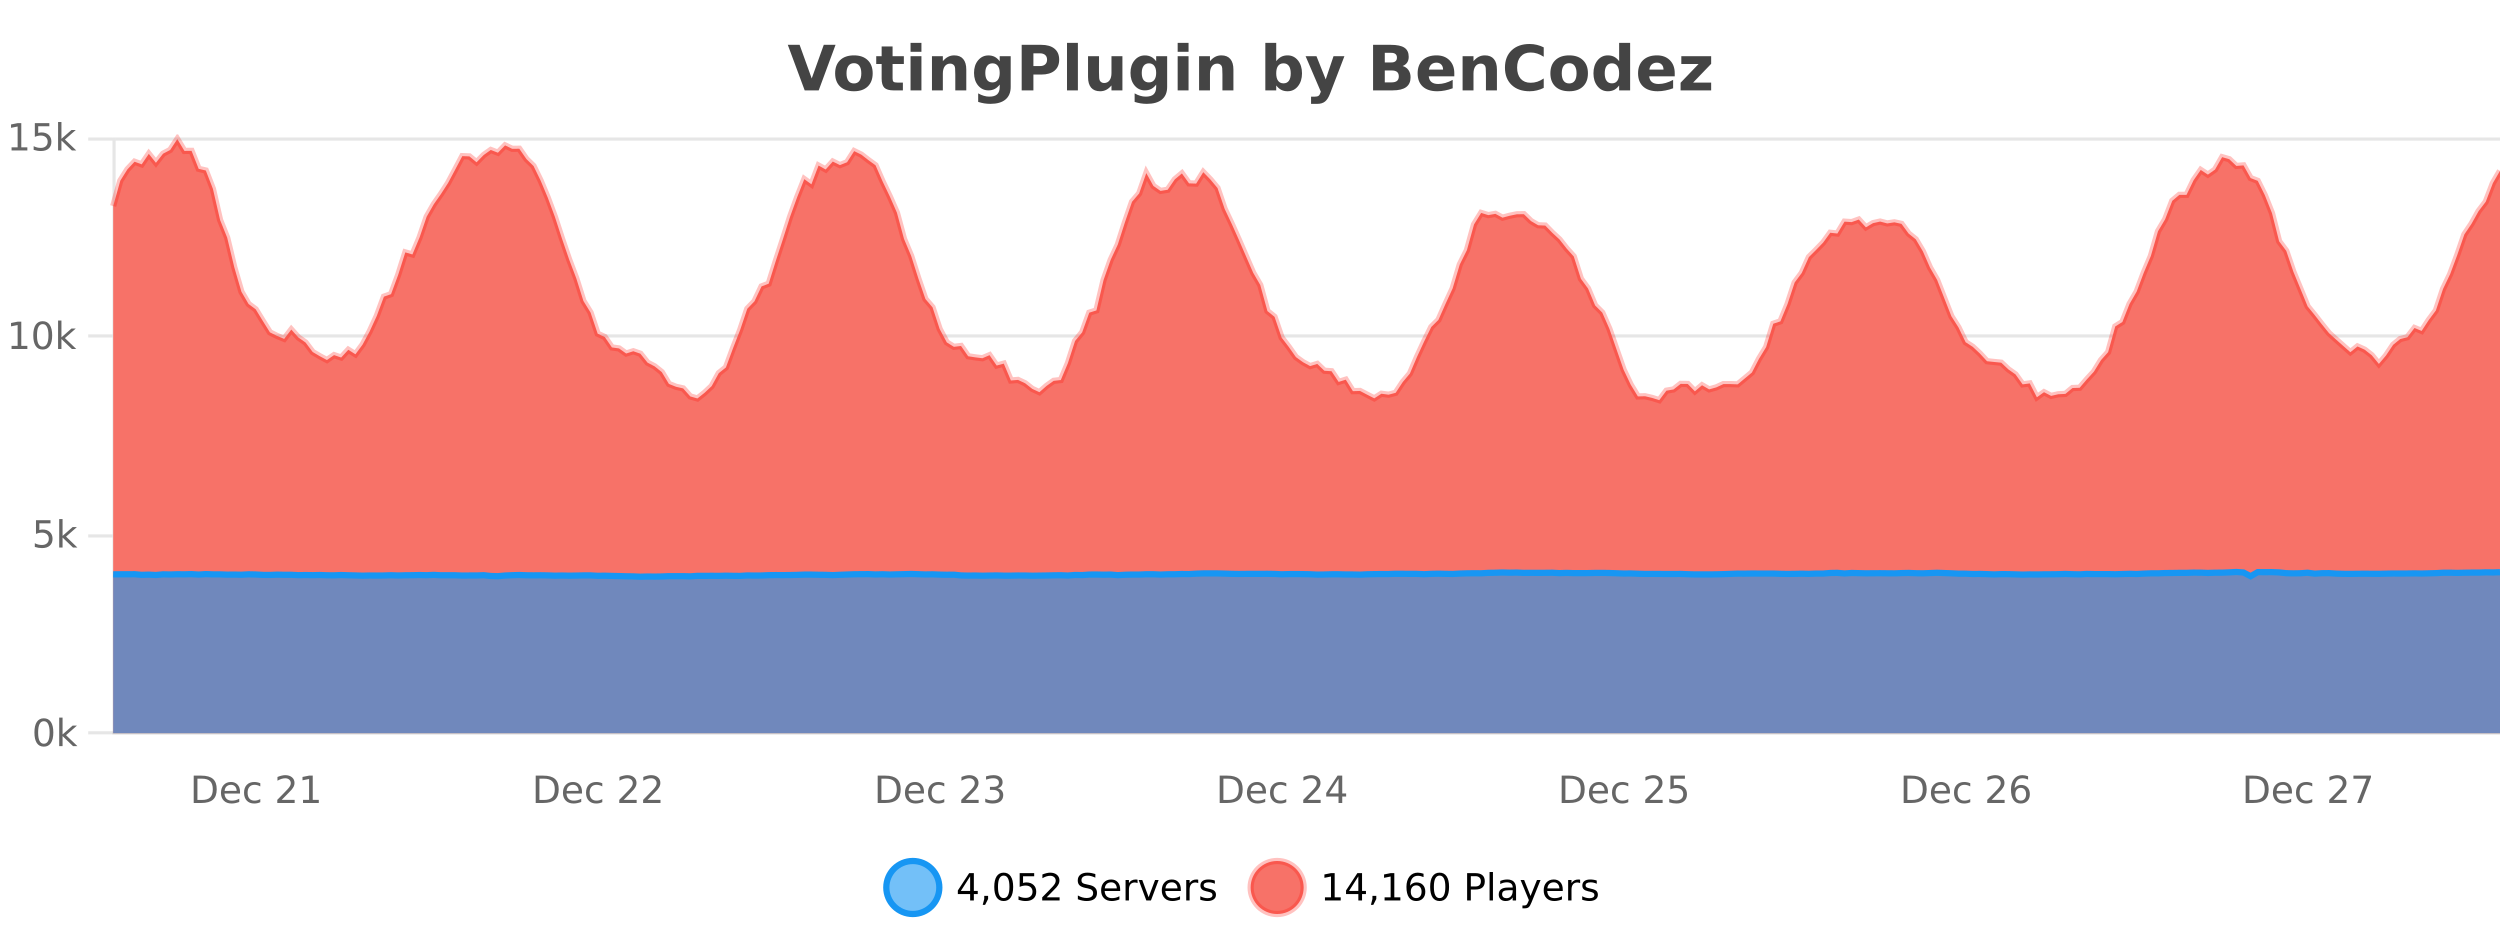 <?xml version="1.0" encoding="UTF-8"?>
<svg xmlns="http://www.w3.org/2000/svg" xmlns:xlink="http://www.w3.org/1999/xlink" width="800pt" height="300pt" viewBox="0 0 800 300" version="1.1">
<defs>
<clipPath id="clip1">
  <path d="M 255 263 L 329 263 L 329 300 L 255 300 Z M 255 263 "/>
</clipPath>
<clipPath id="clip2">
  <path d="M 371 263 L 446 263 L 446 300 L 371 300 Z M 371 263 "/>
</clipPath>
<clipPath id="clip3">
  <path d="M 36.219 44 L 800 44 L 800 234.602 L 36.219 234.602 Z M 36.219 44 "/>
</clipPath>
<clipPath id="clip4">
  <path d="M 35.219 43 L 800 43 L 800 157 L 35.219 157 Z M 35.219 43 "/>
</clipPath>
<clipPath id="clip5">
  <path d="M 36.219 183 L 800 183 L 800 234.602 L 36.219 234.602 Z M 36.219 183 "/>
</clipPath>
<clipPath id="clip6">
  <path d="M 35.219 154 L 800 154 L 800 213 L 35.219 213 Z M 35.219 154 "/>
</clipPath>
</defs>
<g id="surface3850046">
<rect x="0" y="0" width="800" height="300" style="fill:rgb(100%,100%,100%);fill-opacity:1;stroke:none;"/>
<path style="fill:none;stroke-width:1;stroke-linecap:butt;stroke-linejoin:miter;stroke:rgb(0%,0%,0%);stroke-opacity:0.098;stroke-miterlimit:10;" d="M 37 234.5 L 800 234.5 "/>
<path style="fill:none;stroke-width:1;stroke-linecap:butt;stroke-linejoin:miter;stroke:rgb(0%,0%,0%);stroke-opacity:0.098;stroke-miterlimit:10;" d="M 28.219 234.5 L 36 234.5 "/>
<path style="fill:none;stroke-width:1;stroke-linecap:butt;stroke-linejoin:miter;stroke:rgb(0%,0%,0%);stroke-opacity:0.098;stroke-miterlimit:10;" d="M 37 171.5 L 800 171.5 "/>
<path style="fill:none;stroke-width:1;stroke-linecap:butt;stroke-linejoin:miter;stroke:rgb(0%,0%,0%);stroke-opacity:0.098;stroke-miterlimit:10;" d="M 28.219 171.5 L 36 171.5 "/>
<path style="fill:none;stroke-width:1;stroke-linecap:butt;stroke-linejoin:miter;stroke:rgb(0%,0%,0%);stroke-opacity:0.098;stroke-miterlimit:10;" d="M 37 107.5 L 800 107.5 "/>
<path style="fill:none;stroke-width:1;stroke-linecap:butt;stroke-linejoin:miter;stroke:rgb(0%,0%,0%);stroke-opacity:0.098;stroke-miterlimit:10;" d="M 28.219 107.5 L 36 107.5 "/>
<path style="fill:none;stroke-width:1;stroke-linecap:butt;stroke-linejoin:miter;stroke:rgb(0%,0%,0%);stroke-opacity:0.098;stroke-miterlimit:10;" d="M 37 44.5 L 800 44.5 "/>
<path style="fill:none;stroke-width:1;stroke-linecap:butt;stroke-linejoin:miter;stroke:rgb(0%,0%,0%);stroke-opacity:0.098;stroke-miterlimit:10;" d="M 28.219 44.5 L 36 44.5 "/>
<path style=" stroke:none;fill-rule:nonzero;fill:rgb(9.02%,58.824%,95.294%);fill-opacity:0.6;" d="M 300.586 284 C 300.586 288.688 296.789 292.484 292.102 292.484 C 287.414 292.484 283.617 288.688 283.617 284 C 283.617 279.312 287.414 275.516 292.102 275.516 C 296.789 275.516 300.586 279.312 300.586 284 Z M 300.586 284 "/>
<g clip-path="url(#clip1)" clip-rule="nonzero">
<path style="fill:none;stroke-width:2;stroke-linecap:butt;stroke-linejoin:miter;stroke:rgb(9.02%,58.824%,95.294%);stroke-opacity:1;stroke-miterlimit:10;" d="M 300.586 284 C 300.586 288.688 296.789 292.484 292.102 292.484 C 287.414 292.484 283.617 288.688 283.617 284 C 283.617 279.312 287.414 275.516 292.102 275.516 C 296.789 275.516 300.586 279.312 300.586 284 Z M 300.586 284 "/>
</g>
<path style=" stroke:none;fill-rule:nonzero;fill:rgb(0%,0%,0%);fill-opacity:1;" d="M 310.445 280.438 L 307.461 285.109 L 310.445 285.109 Z M 310.133 279.406 L 311.633 279.406 L 311.633 285.109 L 312.883 285.109 L 312.883 286.094 L 311.633 286.094 L 311.633 288.156 L 310.445 288.156 L 310.445 286.094 L 306.508 286.094 L 306.508 284.953 Z M 314.957 286.672 L 316.191 286.672 L 316.191 287.672 L 315.238 289.547 L 314.473 289.547 L 314.957 287.672 Z M 321.18 280.188 C 320.574 280.188 320.117 280.492 319.805 281.094 C 319.5 281.688 319.352 282.59 319.352 283.797 C 319.352 284.996 319.5 285.898 319.805 286.5 C 320.117 287.094 320.574 287.391 321.18 287.391 C 321.793 287.391 322.25 287.094 322.555 286.5 C 322.867 285.898 323.023 284.996 323.023 283.797 C 323.023 282.59 322.867 281.688 322.555 281.094 C 322.25 280.492 321.793 280.188 321.18 280.188 Z M 321.18 279.25 C 322.156 279.25 322.906 279.641 323.43 280.422 C 323.949 281.195 324.211 282.32 324.211 283.797 C 324.211 285.266 323.949 286.391 323.43 287.172 C 322.906 287.945 322.156 288.328 321.18 288.328 C 320.199 288.328 319.449 287.945 318.93 287.172 C 318.418 286.391 318.164 285.266 318.164 283.797 C 318.164 282.32 318.418 281.195 318.93 280.422 C 319.449 279.641 320.199 279.25 321.18 279.25 Z M 326.297 279.406 L 330.938 279.406 L 330.938 280.406 L 327.375 280.406 L 327.375 282.547 C 327.551 282.484 327.723 282.445 327.891 282.422 C 328.066 282.391 328.238 282.375 328.406 282.375 C 329.383 282.375 330.16 282.648 330.734 283.188 C 331.305 283.719 331.594 284.438 331.594 285.344 C 331.594 286.293 331.297 287.027 330.703 287.547 C 330.117 288.07 329.297 288.328 328.234 288.328 C 327.859 288.328 327.477 288.297 327.094 288.234 C 326.719 288.172 326.328 288.078 325.922 287.953 L 325.922 286.766 C 326.273 286.953 326.641 287.094 327.016 287.188 C 327.391 287.281 327.785 287.328 328.203 287.328 C 328.879 287.328 329.414 287.152 329.812 286.797 C 330.207 286.445 330.406 285.961 330.406 285.344 C 330.406 284.742 330.207 284.262 329.812 283.906 C 329.414 283.555 328.879 283.375 328.203 283.375 C 327.891 283.375 327.57 283.414 327.25 283.484 C 326.938 283.547 326.617 283.652 326.297 283.797 Z M 334.93 287.156 L 339.07 287.156 L 339.07 288.156 L 333.508 288.156 L 333.508 287.156 C 333.953 286.699 334.562 286.078 335.336 285.297 C 336.117 284.508 336.605 283.996 336.805 283.766 C 337.188 283.352 337.453 282.996 337.602 282.703 C 337.758 282.402 337.836 282.109 337.836 281.828 C 337.836 281.359 337.668 280.98 337.336 280.688 C 337.012 280.398 336.59 280.25 336.07 280.25 C 335.695 280.25 335.297 280.312 334.883 280.438 C 334.477 280.562 334.039 280.762 333.57 281.031 L 333.57 279.828 C 334.047 279.641 334.492 279.5 334.898 279.406 C 335.312 279.305 335.695 279.25 336.039 279.25 C 336.945 279.25 337.668 279.48 338.211 279.938 C 338.75 280.387 339.023 280.992 339.023 281.75 C 339.023 282.105 338.953 282.445 338.82 282.766 C 338.684 283.09 338.438 283.469 338.086 283.906 C 337.98 284.023 337.668 284.352 337.148 284.891 C 336.625 285.434 335.887 286.188 334.93 287.156 Z M 350.508 279.688 L 350.508 280.844 C 350.059 280.637 349.633 280.48 349.227 280.375 C 348.828 280.262 348.449 280.203 348.086 280.203 C 347.438 280.203 346.938 280.328 346.586 280.578 C 346.242 280.828 346.07 281.188 346.07 281.656 C 346.07 282.043 346.184 282.336 346.414 282.531 C 346.641 282.73 347.086 282.887 347.742 283 L 348.445 283.156 C 349.328 283.324 349.98 283.621 350.398 284.047 C 350.824 284.465 351.039 285.027 351.039 285.734 C 351.039 286.59 350.75 287.234 350.18 287.672 C 349.617 288.109 348.781 288.328 347.68 288.328 C 347.273 288.328 346.836 288.281 346.367 288.188 C 345.898 288.094 345.414 287.953 344.914 287.766 L 344.914 286.547 C 345.391 286.82 345.859 287.023 346.32 287.156 C 346.789 287.293 347.242 287.359 347.68 287.359 C 348.355 287.359 348.875 287.23 349.242 286.969 C 349.617 286.699 349.805 286.32 349.805 285.828 C 349.805 285.402 349.668 285.07 349.398 284.828 C 349.137 284.578 348.703 284.398 348.102 284.281 L 347.383 284.141 C 346.496 283.965 345.855 283.688 345.461 283.312 C 345.074 282.938 344.883 282.418 344.883 281.75 C 344.883 280.969 345.152 280.359 345.695 279.922 C 346.234 279.477 346.984 279.25 347.945 279.25 C 348.359 279.25 348.777 279.289 349.195 279.359 C 349.621 279.434 350.059 279.543 350.508 279.688 Z M 358.453 284.609 L 358.453 285.125 L 353.484 285.125 C 353.535 285.875 353.758 286.445 354.156 286.828 C 354.562 287.215 355.117 287.406 355.828 287.406 C 356.242 287.406 356.645 287.359 357.031 287.266 C 357.426 287.164 357.816 287.008 358.203 286.797 L 358.203 287.828 C 357.805 287.984 357.406 288.105 357 288.188 C 356.594 288.281 356.18 288.328 355.766 288.328 C 354.723 288.328 353.895 288.027 353.281 287.422 C 352.664 286.809 352.359 285.98 352.359 284.938 C 352.359 283.867 352.648 283.016 353.234 282.391 C 353.816 281.758 354.598 281.438 355.578 281.438 C 356.461 281.438 357.16 281.727 357.672 282.297 C 358.191 282.859 358.453 283.633 358.453 284.609 Z M 357.375 284.281 C 357.363 283.699 357.195 283.23 356.875 282.875 C 356.551 282.523 356.125 282.344 355.594 282.344 C 354.988 282.344 354.504 282.516 354.141 282.859 C 353.785 283.203 353.582 283.684 353.531 284.297 Z M 364.023 282.594 C 363.898 282.531 363.762 282.484 363.617 282.453 C 363.48 282.414 363.324 282.391 363.148 282.391 C 362.543 282.391 362.074 282.59 361.742 282.984 C 361.418 283.383 361.258 283.953 361.258 284.703 L 361.258 288.156 L 360.18 288.156 L 360.18 281.594 L 361.258 281.594 L 361.258 282.609 C 361.484 282.215 361.781 281.922 362.148 281.734 C 362.512 281.539 362.953 281.438 363.477 281.438 C 363.547 281.438 363.625 281.445 363.711 281.453 C 363.805 281.465 363.902 281.48 364.008 281.5 Z M 364.375 281.594 L 365.516 281.594 L 367.562 287.094 L 369.625 281.594 L 370.766 281.594 L 368.297 288.156 L 366.828 288.156 Z M 377.867 284.609 L 377.867 285.125 L 372.898 285.125 C 372.949 285.875 373.172 286.445 373.57 286.828 C 373.977 287.215 374.531 287.406 375.242 287.406 C 375.656 287.406 376.059 287.359 376.445 287.266 C 376.84 287.164 377.23 287.008 377.617 286.797 L 377.617 287.828 C 377.219 287.984 376.82 288.105 376.414 288.188 C 376.008 288.281 375.594 288.328 375.18 288.328 C 374.137 288.328 373.309 288.027 372.695 287.422 C 372.078 286.809 371.773 285.98 371.773 284.938 C 371.773 283.867 372.062 283.016 372.648 282.391 C 373.23 281.758 374.012 281.438 374.992 281.438 C 375.875 281.438 376.574 281.727 377.086 282.297 C 377.605 282.859 377.867 283.633 377.867 284.609 Z M 376.789 284.281 C 376.777 283.699 376.609 283.23 376.289 282.875 C 375.965 282.523 375.539 282.344 375.008 282.344 C 374.402 282.344 373.918 282.516 373.555 282.859 C 373.199 283.203 372.996 283.684 372.945 284.297 Z M 383.438 282.594 C 383.312 282.531 383.176 282.484 383.031 282.453 C 382.895 282.414 382.738 282.391 382.562 282.391 C 381.957 282.391 381.488 282.59 381.156 282.984 C 380.832 283.383 380.672 283.953 380.672 284.703 L 380.672 288.156 L 379.594 288.156 L 379.594 281.594 L 380.672 281.594 L 380.672 282.609 C 380.898 282.215 381.195 281.922 381.562 281.734 C 381.926 281.539 382.367 281.438 382.891 281.438 C 382.961 281.438 383.039 281.445 383.125 281.453 C 383.219 281.465 383.316 281.48 383.422 281.5 Z M 388.75 281.781 L 388.75 282.812 C 388.445 282.656 388.129 282.543 387.797 282.469 C 387.473 282.387 387.133 282.344 386.781 282.344 C 386.25 282.344 385.848 282.43 385.578 282.594 C 385.305 282.75 385.172 282.996 385.172 283.328 C 385.172 283.578 385.266 283.777 385.453 283.922 C 385.648 284.059 386.039 284.188 386.625 284.312 L 386.984 284.406 C 387.754 284.562 388.301 284.793 388.625 285.094 C 388.945 285.398 389.109 285.812 389.109 286.344 C 389.109 286.961 388.863 287.445 388.375 287.797 C 387.895 288.152 387.234 288.328 386.391 288.328 C 386.035 288.328 385.664 288.289 385.281 288.219 C 384.906 288.156 384.508 288.059 384.094 287.922 L 384.094 286.797 C 384.488 287.008 384.879 287.164 385.266 287.266 C 385.648 287.371 386.035 287.422 386.422 287.422 C 386.922 287.422 387.305 287.34 387.578 287.172 C 387.859 286.996 388 286.746 388 286.422 C 388 286.133 387.898 285.906 387.703 285.75 C 387.504 285.594 387.07 285.445 386.406 285.297 L 386.031 285.219 C 385.363 285.074 384.879 284.855 384.578 284.562 C 384.285 284.273 384.141 283.875 384.141 283.375 C 384.141 282.75 384.359 282.273 384.797 281.938 C 385.234 281.605 385.852 281.438 386.656 281.438 C 387.051 281.438 387.426 281.469 387.781 281.531 C 388.133 281.586 388.457 281.668 388.75 281.781 Z M 302.102 277.016 "/>
<path style=" stroke:none;fill-rule:nonzero;fill:rgb(96.863%,44.706%,40.784%);fill-opacity:1;" d="M 417.172 284 C 417.172 288.688 413.375 292.484 408.688 292.484 C 404 292.484 400.203 288.688 400.203 284 C 400.203 279.312 404 275.516 408.688 275.516 C 413.375 275.516 417.172 279.312 417.172 284 Z M 417.172 284 "/>
<g clip-path="url(#clip2)" clip-rule="nonzero">
<path style="fill:none;stroke-width:2;stroke-linecap:butt;stroke-linejoin:miter;stroke:rgb(100%,4.706%,0%);stroke-opacity:0.247;stroke-miterlimit:10;" d="M 417.172 284 C 417.172 288.688 413.375 292.484 408.688 292.484 C 404 292.484 400.203 288.688 400.203 284 C 400.203 279.312 404 275.516 408.688 275.516 C 413.375 275.516 417.172 279.312 417.172 284 Z M 417.172 284 "/>
</g>
<path style=" stroke:none;fill-rule:nonzero;fill:rgb(0%,0%,0%);fill-opacity:1;" d="M 423.984 287.156 L 425.922 287.156 L 425.922 280.484 L 423.812 280.906 L 423.812 279.828 L 425.906 279.406 L 427.094 279.406 L 427.094 287.156 L 429.031 287.156 L 429.031 288.156 L 423.984 288.156 Z M 434.668 280.438 L 431.684 285.109 L 434.668 285.109 Z M 434.355 279.406 L 435.855 279.406 L 435.855 285.109 L 437.105 285.109 L 437.105 286.094 L 435.855 286.094 L 435.855 288.156 L 434.668 288.156 L 434.668 286.094 L 430.73 286.094 L 430.73 284.953 Z M 439.18 286.672 L 440.414 286.672 L 440.414 287.672 L 439.461 289.547 L 438.695 289.547 L 439.18 287.672 Z M 443.07 287.156 L 445.008 287.156 L 445.008 280.484 L 442.898 280.906 L 442.898 279.828 L 444.992 279.406 L 446.18 279.406 L 446.18 287.156 L 448.117 287.156 L 448.117 288.156 L 443.07 288.156 Z M 453.188 283.312 C 452.656 283.312 452.234 283.496 451.922 283.859 C 451.609 284.227 451.453 284.719 451.453 285.344 C 451.453 285.98 451.609 286.48 451.922 286.844 C 452.234 287.211 452.656 287.391 453.188 287.391 C 453.719 287.391 454.133 287.211 454.438 286.844 C 454.75 286.48 454.906 285.98 454.906 285.344 C 454.906 284.719 454.75 284.227 454.438 283.859 C 454.133 283.496 453.719 283.312 453.188 283.312 Z M 455.531 279.594 L 455.531 280.672 C 455.227 280.539 454.926 280.434 454.625 280.359 C 454.32 280.289 454.023 280.25 453.734 280.25 C 452.953 280.25 452.352 280.516 451.938 281.047 C 451.531 281.57 451.297 282.359 451.234 283.422 C 451.461 283.09 451.75 282.836 452.094 282.656 C 452.445 282.469 452.832 282.375 453.25 282.375 C 454.125 282.375 454.816 282.641 455.328 283.172 C 455.836 283.703 456.094 284.43 456.094 285.344 C 456.094 286.25 455.828 286.977 455.297 287.516 C 454.766 288.059 454.062 288.328 453.188 288.328 C 452.164 288.328 451.391 287.945 450.859 287.172 C 450.328 286.391 450.062 285.266 450.062 283.797 C 450.062 282.414 450.391 281.309 451.047 280.484 C 451.703 279.664 452.582 279.25 453.688 279.25 C 453.977 279.25 454.273 279.281 454.578 279.344 C 454.879 279.398 455.195 279.48 455.531 279.594 Z M 460.668 280.188 C 460.062 280.188 459.605 280.492 459.293 281.094 C 458.988 281.688 458.84 282.59 458.84 283.797 C 458.84 284.996 458.988 285.898 459.293 286.5 C 459.605 287.094 460.062 287.391 460.668 287.391 C 461.281 287.391 461.738 287.094 462.043 286.5 C 462.355 285.898 462.512 284.996 462.512 283.797 C 462.512 282.59 462.355 281.688 462.043 281.094 C 461.738 280.492 461.281 280.188 460.668 280.188 Z M 460.668 279.25 C 461.645 279.25 462.395 279.641 462.918 280.422 C 463.438 281.195 463.699 282.32 463.699 283.797 C 463.699 285.266 463.438 286.391 462.918 287.172 C 462.395 287.945 461.645 288.328 460.668 288.328 C 459.688 288.328 458.938 287.945 458.418 287.172 C 457.906 286.391 457.652 285.266 457.652 283.797 C 457.652 282.32 457.906 281.195 458.418 280.422 C 458.938 279.641 459.688 279.25 460.668 279.25 Z M 470.664 280.375 L 470.664 283.672 L 472.148 283.672 C 472.699 283.672 473.125 283.531 473.43 283.25 C 473.73 282.961 473.883 282.547 473.883 282.016 C 473.883 281.496 473.73 281.094 473.43 280.812 C 473.125 280.523 472.699 280.375 472.148 280.375 Z M 469.477 279.406 L 472.148 279.406 C 473.137 279.406 473.883 279.633 474.383 280.078 C 474.883 280.516 475.133 281.164 475.133 282.016 C 475.133 282.883 474.883 283.539 474.383 283.984 C 473.883 284.422 473.137 284.641 472.148 284.641 L 470.664 284.641 L 470.664 288.156 L 469.477 288.156 Z M 476.664 279.031 L 477.742 279.031 L 477.742 288.156 L 476.664 288.156 Z M 482.984 284.859 C 482.117 284.859 481.516 284.961 481.172 285.156 C 480.836 285.355 480.672 285.695 480.672 286.172 C 480.672 286.559 480.797 286.867 481.047 287.094 C 481.305 287.312 481.648 287.422 482.078 287.422 C 482.68 287.422 483.16 287.215 483.516 286.797 C 483.879 286.371 484.062 285.805 484.062 285.094 L 484.062 284.859 Z M 485.141 284.406 L 485.141 288.156 L 484.062 288.156 L 484.062 287.156 C 483.812 287.555 483.504 287.852 483.141 288.047 C 482.773 288.234 482.328 288.328 481.797 288.328 C 481.117 288.328 480.582 288.141 480.188 287.766 C 479.789 287.383 479.594 286.875 479.594 286.25 C 479.594 285.512 479.836 284.953 480.328 284.578 C 480.828 284.203 481.566 284.016 482.547 284.016 L 484.062 284.016 L 484.062 283.906 C 484.062 283.406 483.895 283.023 483.562 282.75 C 483.238 282.48 482.785 282.344 482.203 282.344 C 481.828 282.344 481.457 282.391 481.094 282.484 C 480.738 282.578 480.398 282.715 480.078 282.891 L 480.078 281.891 C 480.473 281.734 480.852 281.621 481.219 281.547 C 481.594 281.477 481.957 281.438 482.312 281.438 C 483.258 281.438 483.969 281.684 484.438 282.172 C 484.906 282.664 485.141 283.406 485.141 284.406 Z M 490.086 288.766 C 489.781 289.547 489.484 290.055 489.195 290.297 C 488.902 290.535 488.516 290.656 488.039 290.656 L 487.18 290.656 L 487.18 289.75 L 487.805 289.75 C 488.105 289.75 488.336 289.676 488.492 289.531 C 488.656 289.395 488.84 289.066 489.039 288.547 L 489.242 288.047 L 486.586 281.594 L 487.727 281.594 L 489.773 286.719 L 491.836 281.594 L 492.977 281.594 Z M 500.078 284.609 L 500.078 285.125 L 495.109 285.125 C 495.16 285.875 495.383 286.445 495.781 286.828 C 496.188 287.215 496.742 287.406 497.453 287.406 C 497.867 287.406 498.27 287.359 498.656 287.266 C 499.051 287.164 499.441 287.008 499.828 286.797 L 499.828 287.828 C 499.43 287.984 499.031 288.105 498.625 288.188 C 498.219 288.281 497.805 288.328 497.391 288.328 C 496.348 288.328 495.52 288.027 494.906 287.422 C 494.289 286.809 493.984 285.98 493.984 284.938 C 493.984 283.867 494.273 283.016 494.859 282.391 C 495.441 281.758 496.223 281.438 497.203 281.438 C 498.086 281.438 498.785 281.727 499.297 282.297 C 499.816 282.859 500.078 283.633 500.078 284.609 Z M 499 284.281 C 498.988 283.699 498.82 283.23 498.5 282.875 C 498.176 282.523 497.75 282.344 497.219 282.344 C 496.613 282.344 496.129 282.516 495.766 282.859 C 495.41 283.203 495.207 283.684 495.156 284.297 Z M 505.648 282.594 C 505.523 282.531 505.387 282.484 505.242 282.453 C 505.105 282.414 504.949 282.391 504.773 282.391 C 504.168 282.391 503.699 282.59 503.367 282.984 C 503.043 283.383 502.883 283.953 502.883 284.703 L 502.883 288.156 L 501.805 288.156 L 501.805 281.594 L 502.883 281.594 L 502.883 282.609 C 503.109 282.215 503.406 281.922 503.773 281.734 C 504.137 281.539 504.578 281.438 505.102 281.438 C 505.172 281.438 505.25 281.445 505.336 281.453 C 505.43 281.465 505.527 281.48 505.633 281.5 Z M 510.961 281.781 L 510.961 282.812 C 510.656 282.656 510.34 282.543 510.008 282.469 C 509.684 282.387 509.344 282.344 508.992 282.344 C 508.461 282.344 508.059 282.43 507.789 282.594 C 507.516 282.75 507.383 282.996 507.383 283.328 C 507.383 283.578 507.477 283.777 507.664 283.922 C 507.859 284.059 508.25 284.188 508.836 284.312 L 509.195 284.406 C 509.965 284.562 510.512 284.793 510.836 285.094 C 511.156 285.398 511.32 285.812 511.32 286.344 C 511.32 286.961 511.074 287.445 510.586 287.797 C 510.105 288.152 509.445 288.328 508.602 288.328 C 508.246 288.328 507.875 288.289 507.492 288.219 C 507.117 288.156 506.719 288.059 506.305 287.922 L 506.305 286.797 C 506.699 287.008 507.09 287.164 507.477 287.266 C 507.859 287.371 508.246 287.422 508.633 287.422 C 509.133 287.422 509.516 287.34 509.789 287.172 C 510.07 286.996 510.211 286.746 510.211 286.422 C 510.211 286.133 510.109 285.906 509.914 285.75 C 509.715 285.594 509.281 285.445 508.617 285.297 L 508.242 285.219 C 507.574 285.074 507.09 284.855 506.789 284.562 C 506.496 284.273 506.352 283.875 506.352 283.375 C 506.352 282.75 506.57 282.273 507.008 281.938 C 507.445 281.605 508.062 281.438 508.867 281.438 C 509.262 281.438 509.637 281.469 509.992 281.531 C 510.344 281.586 510.668 281.668 510.961 281.781 Z M 418.688 277.016 "/>
<path style=" stroke:none;fill-rule:nonzero;fill:rgb(26.667%,26.667%,26.667%);fill-opacity:1;" d="M 252.094 14.344 L 255.875 14.344 L 259.75 25.109 L 263.609 14.344 L 267.375 14.344 L 261.984 28.922 L 257.5 28.922 Z M 273.273 20.219 C 272.492 20.219 271.898 20.5 271.492 21.062 C 271.086 21.617 270.883 22.418 270.883 23.469 C 270.883 24.512 271.086 25.312 271.492 25.875 C 271.898 26.43 272.492 26.703 273.273 26.703 C 274.031 26.703 274.609 26.43 275.008 25.875 C 275.414 25.312 275.617 24.512 275.617 23.469 C 275.617 22.418 275.414 21.617 275.008 21.062 C 274.609 20.5 274.031 20.219 273.273 20.219 Z M 273.273 17.719 C 275.148 17.719 276.609 18.23 277.664 19.25 C 278.727 20.262 279.258 21.668 279.258 23.469 C 279.258 25.262 278.727 26.668 277.664 27.688 C 276.609 28.699 275.148 29.203 273.273 29.203 C 271.375 29.203 269.898 28.699 268.836 27.688 C 267.773 26.668 267.242 25.262 267.242 23.469 C 267.242 21.668 267.773 20.262 268.836 19.25 C 269.898 18.23 271.375 17.719 273.273 17.719 Z M 285.625 14.875 L 285.625 17.984 L 289.234 17.984 L 289.234 20.484 L 285.625 20.484 L 285.625 25.125 C 285.625 25.637 285.723 25.98 285.922 26.156 C 286.129 26.336 286.531 26.422 287.125 26.422 L 288.922 26.422 L 288.922 28.922 L 285.922 28.922 C 284.547 28.922 283.566 28.637 282.984 28.062 C 282.41 27.48 282.125 26.5 282.125 25.125 L 282.125 20.484 L 280.391 20.484 L 280.391 17.984 L 282.125 17.984 L 282.125 14.875 Z M 291.375 17.984 L 294.859 17.984 L 294.859 28.922 L 291.375 28.922 Z M 291.375 13.719 L 294.859 13.719 L 294.859 16.578 L 291.375 16.578 Z M 309.211 22.266 L 309.211 28.922 L 305.695 28.922 L 305.695 23.828 C 305.695 22.883 305.672 22.23 305.633 21.875 C 305.59 21.512 305.516 21.246 305.414 21.078 C 305.277 20.852 305.09 20.672 304.852 20.547 C 304.621 20.422 304.355 20.359 304.055 20.359 C 303.324 20.359 302.75 20.641 302.336 21.203 C 301.918 21.766 301.711 22.547 301.711 23.547 L 301.711 28.922 L 298.227 28.922 L 298.227 17.984 L 301.711 17.984 L 301.711 19.578 C 302.242 18.945 302.805 18.477 303.398 18.172 C 303.992 17.871 304.641 17.719 305.352 17.719 C 306.621 17.719 307.578 18.109 308.227 18.891 C 308.883 19.664 309.211 20.789 309.211 22.266 Z M 319.906 27.062 C 319.426 27.699 318.895 28.168 318.312 28.469 C 317.727 28.773 317.055 28.922 316.297 28.922 C 314.961 28.922 313.859 28.398 312.984 27.344 C 312.117 26.293 311.688 24.953 311.688 23.328 C 311.688 21.695 312.117 20.355 312.984 19.312 C 313.859 18.262 314.961 17.734 316.297 17.734 C 317.055 17.734 317.727 17.887 318.312 18.188 C 318.895 18.492 319.426 18.965 319.906 19.609 L 319.906 17.984 L 323.422 17.984 L 323.422 27.812 C 323.422 29.57 322.863 30.914 321.75 31.844 C 320.645 32.77 319.035 33.234 316.922 33.234 C 316.242 33.234 315.582 33.18 314.938 33.078 C 314.301 32.973 313.66 32.816 313.016 32.609 L 313.016 29.875 C 313.629 30.227 314.227 30.488 314.812 30.656 C 315.395 30.832 315.984 30.922 316.578 30.922 C 317.723 30.922 318.562 30.672 319.094 30.172 C 319.633 29.672 319.906 28.887 319.906 27.812 Z M 317.594 20.266 C 316.875 20.266 316.312 20.531 315.906 21.062 C 315.5 21.594 315.297 22.352 315.297 23.328 C 315.297 24.328 315.488 25.09 315.875 25.609 C 316.27 26.121 316.844 26.375 317.594 26.375 C 318.32 26.375 318.891 26.109 319.297 25.578 C 319.703 25.047 319.906 24.297 319.906 23.328 C 319.906 22.352 319.703 21.594 319.297 21.062 C 318.891 20.531 318.32 20.266 317.594 20.266 Z M 326.938 14.344 L 333.172 14.344 C 335.023 14.344 336.445 14.758 337.438 15.578 C 338.438 16.402 338.938 17.574 338.938 19.094 C 338.938 20.625 338.438 21.805 337.438 22.625 C 336.445 23.449 335.023 23.859 333.172 23.859 L 330.688 23.859 L 330.688 28.922 L 326.938 28.922 Z M 330.688 17.062 L 330.688 21.141 L 332.766 21.141 C 333.492 21.141 334.055 20.965 334.453 20.609 C 334.859 20.258 335.062 19.75 335.062 19.094 C 335.062 18.449 334.859 17.949 334.453 17.594 C 334.055 17.242 333.492 17.062 332.766 17.062 Z M 341.441 13.719 L 344.926 13.719 L 344.926 28.922 L 341.441 28.922 Z M 348.172 24.656 L 348.172 17.984 L 351.688 17.984 L 351.688 19.078 C 351.688 19.672 351.68 20.418 351.672 21.312 C 351.672 22.211 351.672 22.805 351.672 23.094 C 351.672 23.98 351.691 24.617 351.734 25 C 351.785 25.387 351.863 25.668 351.969 25.844 C 352.113 26.074 352.301 26.25 352.531 26.375 C 352.758 26.5 353.023 26.562 353.328 26.562 C 354.055 26.562 354.629 26.281 355.047 25.719 C 355.461 25.156 355.672 24.383 355.672 23.391 L 355.672 17.984 L 359.172 17.984 L 359.172 28.922 L 355.672 28.922 L 355.672 27.344 C 355.141 27.98 354.578 28.449 353.984 28.75 C 353.398 29.051 352.754 29.203 352.047 29.203 C 350.785 29.203 349.82 28.82 349.156 28.047 C 348.5 27.266 348.172 26.137 348.172 24.656 Z M 369.973 27.062 C 369.492 27.699 368.961 28.168 368.379 28.469 C 367.793 28.773 367.121 28.922 366.363 28.922 C 365.027 28.922 363.926 28.398 363.051 27.344 C 362.184 26.293 361.754 24.953 361.754 23.328 C 361.754 21.695 362.184 20.355 363.051 19.312 C 363.926 18.262 365.027 17.734 366.363 17.734 C 367.121 17.734 367.793 17.887 368.379 18.188 C 368.961 18.492 369.492 18.965 369.973 19.609 L 369.973 17.984 L 373.488 17.984 L 373.488 27.812 C 373.488 29.57 372.93 30.914 371.816 31.844 C 370.711 32.77 369.102 33.234 366.988 33.234 C 366.309 33.234 365.648 33.18 365.004 33.078 C 364.367 32.973 363.727 32.816 363.082 32.609 L 363.082 29.875 C 363.695 30.227 364.293 30.488 364.879 30.656 C 365.461 30.832 366.051 30.922 366.645 30.922 C 367.789 30.922 368.629 30.672 369.16 30.172 C 369.699 29.672 369.973 28.887 369.973 27.812 Z M 367.66 20.266 C 366.941 20.266 366.379 20.531 365.973 21.062 C 365.566 21.594 365.363 22.352 365.363 23.328 C 365.363 24.328 365.555 25.09 365.941 25.609 C 366.336 26.121 366.91 26.375 367.66 26.375 C 368.387 26.375 368.957 26.109 369.363 25.578 C 369.77 25.047 369.973 24.297 369.973 23.328 C 369.973 22.352 369.77 21.594 369.363 21.062 C 368.957 20.531 368.387 20.266 367.66 20.266 Z M 376.852 17.984 L 380.336 17.984 L 380.336 28.922 L 376.852 28.922 Z M 376.852 13.719 L 380.336 13.719 L 380.336 16.578 L 376.852 16.578 Z M 394.691 22.266 L 394.691 28.922 L 391.176 28.922 L 391.176 23.828 C 391.176 22.883 391.152 22.23 391.113 21.875 C 391.07 21.512 390.996 21.246 390.895 21.078 C 390.758 20.852 390.57 20.672 390.332 20.547 C 390.102 20.422 389.836 20.359 389.535 20.359 C 388.805 20.359 388.23 20.641 387.816 21.203 C 387.398 21.766 387.191 22.547 387.191 23.547 L 387.191 28.922 L 383.707 28.922 L 383.707 17.984 L 387.191 17.984 L 387.191 19.578 C 387.723 18.945 388.285 18.477 388.879 18.172 C 389.473 17.871 390.121 17.719 390.832 17.719 C 392.102 17.719 393.059 18.109 393.707 18.891 C 394.363 19.664 394.691 20.789 394.691 22.266 Z M 410.719 26.672 C 411.469 26.672 412.039 26.402 412.438 25.859 C 412.832 25.309 413.031 24.512 413.031 23.469 C 413.031 22.43 412.832 21.637 412.438 21.094 C 412.039 20.543 411.469 20.266 410.719 20.266 C 409.969 20.266 409.391 20.543 408.984 21.094 C 408.586 21.637 408.391 22.43 408.391 23.469 C 408.391 24.5 408.586 25.293 408.984 25.844 C 409.391 26.398 409.969 26.672 410.719 26.672 Z M 408.391 19.578 C 408.879 18.945 409.414 18.477 410 18.172 C 410.582 17.871 411.254 17.719 412.016 17.719 C 413.367 17.719 414.477 18.258 415.344 19.328 C 416.207 20.402 416.641 21.781 416.641 23.469 C 416.641 25.148 416.207 26.523 415.344 27.594 C 414.477 28.668 413.367 29.203 412.016 29.203 C 411.254 29.203 410.582 29.051 410 28.75 C 409.414 28.449 408.879 27.98 408.391 27.344 L 408.391 28.922 L 404.906 28.922 L 404.906 13.719 L 408.391 13.719 Z M 417.789 17.984 L 421.273 17.984 L 424.227 25.406 L 426.727 17.984 L 430.211 17.984 L 425.617 29.953 C 425.156 31.172 424.617 32.02 423.992 32.5 C 423.375 32.988 422.57 33.234 421.57 33.234 L 419.539 33.234 L 419.539 30.938 L 420.633 30.938 C 421.227 30.938 421.656 30.844 421.93 30.656 C 422.199 30.469 422.406 30.129 422.555 29.641 L 422.664 29.344 Z M 445.211 19.984 C 445.805 19.984 446.25 19.855 446.555 19.594 C 446.867 19.336 447.023 18.949 447.023 18.438 C 447.023 17.938 446.867 17.559 446.555 17.297 C 446.25 17.039 445.805 16.906 445.211 16.906 L 443.133 16.906 L 443.133 19.984 Z M 445.336 26.359 C 446.094 26.359 446.664 26.203 447.039 25.891 C 447.422 25.57 447.617 25.086 447.617 24.438 C 447.617 23.805 447.43 23.328 447.055 23.016 C 446.68 22.703 446.105 22.547 445.336 22.547 L 443.133 22.547 L 443.133 26.359 Z M 448.836 21.125 C 449.648 21.355 450.273 21.789 450.711 22.422 C 451.156 23.047 451.383 23.82 451.383 24.734 C 451.383 26.141 450.902 27.195 449.945 27.891 C 448.996 28.578 447.555 28.922 445.617 28.922 L 439.383 28.922 L 439.383 14.344 L 445.023 14.344 C 447.043 14.344 448.508 14.652 449.414 15.266 C 450.328 15.871 450.789 16.852 450.789 18.203 C 450.789 18.914 450.621 19.516 450.289 20.016 C 449.953 20.508 449.469 20.875 448.836 21.125 Z M 465.375 23.422 L 465.375 24.422 L 457.203 24.422 C 457.285 25.246 457.582 25.859 458.094 26.266 C 458.602 26.672 459.312 26.875 460.219 26.875 C 460.957 26.875 461.711 26.766 462.484 26.547 C 463.254 26.328 464.047 26 464.859 25.562 L 464.859 28.25 C 464.035 28.562 463.207 28.797 462.375 28.953 C 461.551 29.117 460.727 29.203 459.906 29.203 C 457.926 29.203 456.383 28.703 455.281 27.703 C 454.188 26.695 453.641 25.281 453.641 23.469 C 453.641 21.68 454.176 20.273 455.25 19.25 C 456.332 18.23 457.816 17.719 459.703 17.719 C 461.422 17.719 462.797 18.242 463.828 19.281 C 464.859 20.312 465.375 21.695 465.375 23.422 Z M 461.781 22.266 C 461.781 21.602 461.586 21.062 461.203 20.656 C 460.816 20.25 460.312 20.047 459.688 20.047 C 459.008 20.047 458.457 20.242 458.031 20.625 C 457.613 21 457.352 21.547 457.25 22.266 Z M 479.016 22.266 L 479.016 28.922 L 475.5 28.922 L 475.5 23.828 C 475.5 22.883 475.477 22.23 475.438 21.875 C 475.395 21.512 475.32 21.246 475.219 21.078 C 475.082 20.852 474.895 20.672 474.656 20.547 C 474.426 20.422 474.16 20.359 473.859 20.359 C 473.129 20.359 472.555 20.641 472.141 21.203 C 471.723 21.766 471.516 22.547 471.516 23.547 L 471.516 28.922 L 468.031 28.922 L 468.031 17.984 L 471.516 17.984 L 471.516 19.578 C 472.047 18.945 472.609 18.477 473.203 18.172 C 473.797 17.871 474.445 17.719 475.156 17.719 C 476.426 17.719 477.383 18.109 478.031 18.891 C 478.688 19.664 479.016 20.789 479.016 22.266 Z M 493.992 28.125 C 493.293 28.48 492.57 28.746 491.82 28.922 C 491.078 29.109 490.297 29.203 489.477 29.203 C 487.047 29.203 485.125 28.527 483.711 27.172 C 482.293 25.809 481.586 23.965 481.586 21.641 C 481.586 19.32 482.293 17.48 483.711 16.125 C 485.125 14.762 487.047 14.078 489.477 14.078 C 490.297 14.078 491.078 14.172 491.82 14.359 C 492.57 14.539 493.293 14.805 493.992 15.156 L 493.992 18.172 C 493.293 17.703 492.605 17.359 491.93 17.141 C 491.25 16.914 490.539 16.797 489.789 16.797 C 488.445 16.797 487.387 17.23 486.617 18.094 C 485.855 18.949 485.477 20.133 485.477 21.641 C 485.477 23.152 485.855 24.34 486.617 25.203 C 487.387 26.059 488.445 26.484 489.789 26.484 C 490.539 26.484 491.25 26.375 491.93 26.156 C 492.605 25.93 493.293 25.578 493.992 25.109 Z M 502.152 20.219 C 501.371 20.219 500.777 20.5 500.371 21.062 C 499.965 21.617 499.762 22.418 499.762 23.469 C 499.762 24.512 499.965 25.312 500.371 25.875 C 500.777 26.43 501.371 26.703 502.152 26.703 C 502.91 26.703 503.488 26.43 503.887 25.875 C 504.293 25.312 504.496 24.512 504.496 23.469 C 504.496 22.418 504.293 21.617 503.887 21.062 C 503.488 20.5 502.91 20.219 502.152 20.219 Z M 502.152 17.719 C 504.027 17.719 505.488 18.23 506.543 19.25 C 507.605 20.262 508.137 21.668 508.137 23.469 C 508.137 25.262 507.605 26.668 506.543 27.688 C 505.488 28.699 504.027 29.203 502.152 29.203 C 500.254 29.203 498.777 28.699 497.715 27.688 C 496.652 26.668 496.121 25.262 496.121 23.469 C 496.121 21.668 496.652 20.262 497.715 19.25 C 498.777 18.23 500.254 17.719 502.152 17.719 Z M 518.125 19.578 L 518.125 13.719 L 521.641 13.719 L 521.641 28.922 L 518.125 28.922 L 518.125 27.344 C 517.645 27.992 517.113 28.465 516.531 28.766 C 515.945 29.055 515.273 29.203 514.516 29.203 C 513.172 29.203 512.066 28.668 511.203 27.594 C 510.336 26.523 509.906 25.148 509.906 23.469 C 509.906 21.781 510.336 20.402 511.203 19.328 C 512.066 18.258 513.172 17.719 514.516 17.719 C 515.273 17.719 515.945 17.871 516.531 18.172 C 517.113 18.477 517.645 18.945 518.125 19.578 Z M 515.812 26.672 C 516.562 26.672 517.133 26.402 517.531 25.859 C 517.926 25.309 518.125 24.512 518.125 23.469 C 518.125 22.43 517.926 21.637 517.531 21.094 C 517.133 20.543 516.562 20.266 515.812 20.266 C 515.07 20.266 514.504 20.543 514.109 21.094 C 513.711 21.637 513.516 22.43 513.516 23.469 C 513.516 24.512 513.711 25.309 514.109 25.859 C 514.504 26.402 515.07 26.672 515.812 26.672 Z M 535.914 23.422 L 535.914 24.422 L 527.742 24.422 C 527.824 25.246 528.121 25.859 528.633 26.266 C 529.141 26.672 529.852 26.875 530.758 26.875 C 531.496 26.875 532.25 26.766 533.023 26.547 C 533.793 26.328 534.586 26 535.398 25.562 L 535.398 28.25 C 534.574 28.562 533.746 28.797 532.914 28.953 C 532.09 29.117 531.266 29.203 530.445 29.203 C 528.465 29.203 526.922 28.703 525.82 27.703 C 524.727 26.695 524.18 25.281 524.18 23.469 C 524.18 21.68 524.715 20.273 525.789 19.25 C 526.871 18.23 528.355 17.719 530.242 17.719 C 531.961 17.719 533.336 18.242 534.367 19.281 C 535.398 20.312 535.914 21.695 535.914 23.422 Z M 532.32 22.266 C 532.32 21.602 532.125 21.062 531.742 20.656 C 531.355 20.25 530.852 20.047 530.227 20.047 C 529.547 20.047 528.996 20.242 528.57 20.625 C 528.152 21 527.891 21.547 527.789 22.266 Z M 538.023 17.984 L 547.57 17.984 L 547.57 20.422 L 541.805 26.422 L 547.57 26.422 L 547.57 28.922 L 537.789 28.922 L 537.789 26.484 L 543.539 20.484 L 538.023 20.484 Z M 252 10.359 "/>
<path style="fill:none;stroke-width:1;stroke-linecap:butt;stroke-linejoin:miter;stroke:rgb(0%,0%,0%);stroke-opacity:0.098;stroke-miterlimit:10;" d="M 36 234.5 L 801 234.5 "/>
<path style=" stroke:none;fill-rule:nonzero;fill:rgb(40%,40%,40%);fill-opacity:1;" d="M 63.176 249.172 L 63.176 255.984 L 64.613 255.984 C 65.82 255.984 66.699 255.715 67.254 255.172 C 67.816 254.621 68.098 253.75 68.098 252.562 C 68.098 251.398 67.816 250.543 67.254 250 C 66.699 249.449 65.82 249.172 64.613 249.172 Z M 61.988 248.203 L 64.426 248.203 C 66.121 248.203 67.367 248.559 68.16 249.266 C 68.949 249.965 69.348 251.062 69.348 252.562 C 69.348 254.074 68.945 255.184 68.145 255.891 C 67.352 256.602 66.113 256.953 64.426 256.953 L 61.988 256.953 Z M 76.805 253.406 L 76.805 253.922 L 71.836 253.922 C 71.887 254.672 72.109 255.242 72.508 255.625 C 72.914 256.012 73.469 256.203 74.18 256.203 C 74.594 256.203 74.996 256.156 75.383 256.062 C 75.777 255.961 76.168 255.805 76.555 255.594 L 76.555 256.625 C 76.156 256.781 75.758 256.902 75.352 256.984 C 74.945 257.078 74.531 257.125 74.117 257.125 C 73.074 257.125 72.246 256.824 71.633 256.219 C 71.016 255.605 70.711 254.777 70.711 253.734 C 70.711 252.664 71 251.812 71.586 251.188 C 72.168 250.555 72.949 250.234 73.93 250.234 C 74.812 250.234 75.512 250.523 76.023 251.094 C 76.543 251.656 76.805 252.43 76.805 253.406 Z M 75.727 253.078 C 75.715 252.496 75.547 252.027 75.227 251.672 C 74.902 251.32 74.477 251.141 73.945 251.141 C 73.34 251.141 72.855 251.312 72.492 251.656 C 72.137 252 71.934 252.48 71.883 253.094 Z M 83.297 250.641 L 83.297 251.656 C 82.984 251.48 82.676 251.352 82.375 251.266 C 82.07 251.184 81.766 251.141 81.453 251.141 C 80.742 251.141 80.195 251.367 79.812 251.812 C 79.426 252.25 79.234 252.871 79.234 253.672 C 79.234 254.477 79.426 255.102 79.812 255.547 C 80.195 255.984 80.742 256.203 81.453 256.203 C 81.766 256.203 82.07 256.164 82.375 256.078 C 82.676 255.996 82.984 255.871 83.297 255.703 L 83.297 256.703 C 82.992 256.84 82.68 256.945 82.359 257.016 C 82.035 257.086 81.691 257.125 81.328 257.125 C 80.336 257.125 79.551 256.82 78.969 256.203 C 78.383 255.578 78.094 254.734 78.094 253.672 C 78.094 252.609 78.383 251.773 78.969 251.156 C 79.562 250.543 80.375 250.234 81.406 250.234 C 81.727 250.234 82.047 250.273 82.359 250.344 C 82.68 250.406 82.992 250.508 83.297 250.641 Z M 90.148 255.953 L 94.289 255.953 L 94.289 256.953 L 88.727 256.953 L 88.727 255.953 C 89.172 255.496 89.781 254.875 90.555 254.094 C 91.336 253.305 91.824 252.793 92.023 252.562 C 92.406 252.148 92.672 251.793 92.82 251.5 C 92.977 251.199 93.055 250.906 93.055 250.625 C 93.055 250.156 92.887 249.777 92.555 249.484 C 92.23 249.195 91.809 249.047 91.289 249.047 C 90.914 249.047 90.516 249.109 90.102 249.234 C 89.695 249.359 89.258 249.559 88.789 249.828 L 88.789 248.625 C 89.266 248.438 89.711 248.297 90.117 248.203 C 90.531 248.102 90.914 248.047 91.258 248.047 C 92.164 248.047 92.887 248.277 93.43 248.734 C 93.969 249.184 94.242 249.789 94.242 250.547 C 94.242 250.902 94.172 251.242 94.039 251.562 C 93.902 251.887 93.656 252.266 93.305 252.703 C 93.199 252.82 92.887 253.148 92.367 253.688 C 91.844 254.23 91.105 254.984 90.148 255.953 Z M 96.969 255.953 L 98.906 255.953 L 98.906 249.281 L 96.797 249.703 L 96.797 248.625 L 98.891 248.203 L 100.078 248.203 L 100.078 255.953 L 102.016 255.953 L 102.016 256.953 L 96.969 256.953 Z M 60.816 245.816 "/>
<path style=" stroke:none;fill-rule:nonzero;fill:rgb(40%,40%,40%);fill-opacity:1;" d="M 172.613 249.172 L 172.613 255.984 L 174.051 255.984 C 175.258 255.984 176.137 255.715 176.691 255.172 C 177.254 254.621 177.535 253.75 177.535 252.562 C 177.535 251.398 177.254 250.543 176.691 250 C 176.137 249.449 175.258 249.172 174.051 249.172 Z M 171.426 248.203 L 173.863 248.203 C 175.559 248.203 176.805 248.559 177.598 249.266 C 178.387 249.965 178.785 251.062 178.785 252.562 C 178.785 254.074 178.383 255.184 177.582 255.891 C 176.789 256.602 175.551 256.953 173.863 256.953 L 171.426 256.953 Z M 186.242 253.406 L 186.242 253.922 L 181.273 253.922 C 181.324 254.672 181.547 255.242 181.945 255.625 C 182.352 256.012 182.906 256.203 183.617 256.203 C 184.031 256.203 184.434 256.156 184.82 256.062 C 185.215 255.961 185.605 255.805 185.992 255.594 L 185.992 256.625 C 185.594 256.781 185.195 256.902 184.789 256.984 C 184.383 257.078 183.969 257.125 183.555 257.125 C 182.512 257.125 181.684 256.824 181.07 256.219 C 180.453 255.605 180.148 254.777 180.148 253.734 C 180.148 252.664 180.438 251.812 181.023 251.188 C 181.605 250.555 182.387 250.234 183.367 250.234 C 184.25 250.234 184.949 250.523 185.461 251.094 C 185.98 251.656 186.242 252.43 186.242 253.406 Z M 185.164 253.078 C 185.152 252.496 184.984 252.027 184.664 251.672 C 184.34 251.32 183.914 251.141 183.383 251.141 C 182.777 251.141 182.293 251.312 181.93 251.656 C 181.574 252 181.371 252.48 181.32 253.094 Z M 192.734 250.641 L 192.734 251.656 C 192.422 251.48 192.113 251.352 191.812 251.266 C 191.508 251.184 191.203 251.141 190.891 251.141 C 190.18 251.141 189.633 251.367 189.25 251.812 C 188.863 252.25 188.672 252.871 188.672 253.672 C 188.672 254.477 188.863 255.102 189.25 255.547 C 189.633 255.984 190.18 256.203 190.891 256.203 C 191.203 256.203 191.508 256.164 191.812 256.078 C 192.113 255.996 192.422 255.871 192.734 255.703 L 192.734 256.703 C 192.43 256.84 192.117 256.945 191.797 257.016 C 191.473 257.086 191.129 257.125 190.766 257.125 C 189.773 257.125 188.988 256.82 188.406 256.203 C 187.82 255.578 187.531 254.734 187.531 253.672 C 187.531 252.609 187.82 251.773 188.406 251.156 C 189 250.543 189.812 250.234 190.844 250.234 C 191.164 250.234 191.484 250.273 191.797 250.344 C 192.117 250.406 192.43 250.508 192.734 250.641 Z M 199.586 255.953 L 203.727 255.953 L 203.727 256.953 L 198.164 256.953 L 198.164 255.953 C 198.609 255.496 199.219 254.875 199.992 254.094 C 200.773 253.305 201.262 252.793 201.461 252.562 C 201.844 252.148 202.109 251.793 202.258 251.5 C 202.414 251.199 202.492 250.906 202.492 250.625 C 202.492 250.156 202.324 249.777 201.992 249.484 C 201.668 249.195 201.246 249.047 200.727 249.047 C 200.352 249.047 199.953 249.109 199.539 249.234 C 199.133 249.359 198.695 249.559 198.227 249.828 L 198.227 248.625 C 198.703 248.438 199.148 248.297 199.555 248.203 C 199.969 248.102 200.352 248.047 200.695 248.047 C 201.602 248.047 202.324 248.277 202.867 248.734 C 203.406 249.184 203.68 249.789 203.68 250.547 C 203.68 250.902 203.609 251.242 203.477 251.562 C 203.34 251.887 203.094 252.266 202.742 252.703 C 202.637 252.82 202.324 253.148 201.805 253.688 C 201.281 254.23 200.543 254.984 199.586 255.953 Z M 207.219 255.953 L 211.359 255.953 L 211.359 256.953 L 205.797 256.953 L 205.797 255.953 C 206.242 255.496 206.852 254.875 207.625 254.094 C 208.406 253.305 208.895 252.793 209.094 252.562 C 209.477 252.148 209.742 251.793 209.891 251.5 C 210.047 251.199 210.125 250.906 210.125 250.625 C 210.125 250.156 209.957 249.777 209.625 249.484 C 209.301 249.195 208.879 249.047 208.359 249.047 C 207.984 249.047 207.586 249.109 207.172 249.234 C 206.766 249.359 206.328 249.559 205.859 249.828 L 205.859 248.625 C 206.336 248.438 206.781 248.297 207.188 248.203 C 207.602 248.102 207.984 248.047 208.328 248.047 C 209.234 248.047 209.957 248.277 210.5 248.734 C 211.039 249.184 211.312 249.789 211.312 250.547 C 211.312 250.902 211.242 251.242 211.109 251.562 C 210.973 251.887 210.727 252.266 210.375 252.703 C 210.27 252.82 209.957 253.148 209.438 253.688 C 208.914 254.23 208.176 254.984 207.219 255.953 Z M 170.254 245.816 "/>
<path style=" stroke:none;fill-rule:nonzero;fill:rgb(40%,40%,40%);fill-opacity:1;" d="M 282.051 249.172 L 282.051 255.984 L 283.488 255.984 C 284.695 255.984 285.574 255.715 286.129 255.172 C 286.691 254.621 286.973 253.75 286.973 252.562 C 286.973 251.398 286.691 250.543 286.129 250 C 285.574 249.449 284.695 249.172 283.488 249.172 Z M 280.863 248.203 L 283.301 248.203 C 284.996 248.203 286.242 248.559 287.035 249.266 C 287.824 249.965 288.223 251.062 288.223 252.562 C 288.223 254.074 287.82 255.184 287.02 255.891 C 286.227 256.602 284.988 256.953 283.301 256.953 L 280.863 256.953 Z M 295.68 253.406 L 295.68 253.922 L 290.711 253.922 C 290.762 254.672 290.984 255.242 291.383 255.625 C 291.789 256.012 292.344 256.203 293.055 256.203 C 293.469 256.203 293.871 256.156 294.258 256.062 C 294.652 255.961 295.043 255.805 295.43 255.594 L 295.43 256.625 C 295.031 256.781 294.633 256.902 294.227 256.984 C 293.82 257.078 293.406 257.125 292.992 257.125 C 291.949 257.125 291.121 256.824 290.508 256.219 C 289.891 255.605 289.586 254.777 289.586 253.734 C 289.586 252.664 289.875 251.812 290.461 251.188 C 291.043 250.555 291.824 250.234 292.805 250.234 C 293.688 250.234 294.387 250.523 294.898 251.094 C 295.418 251.656 295.68 252.43 295.68 253.406 Z M 294.602 253.078 C 294.59 252.496 294.422 252.027 294.102 251.672 C 293.777 251.32 293.352 251.141 292.82 251.141 C 292.215 251.141 291.73 251.312 291.367 251.656 C 291.012 252 290.809 252.48 290.758 253.094 Z M 302.172 250.641 L 302.172 251.656 C 301.859 251.48 301.551 251.352 301.25 251.266 C 300.945 251.184 300.641 251.141 300.328 251.141 C 299.617 251.141 299.07 251.367 298.688 251.812 C 298.301 252.25 298.109 252.871 298.109 253.672 C 298.109 254.477 298.301 255.102 298.688 255.547 C 299.07 255.984 299.617 256.203 300.328 256.203 C 300.641 256.203 300.945 256.164 301.25 256.078 C 301.551 255.996 301.859 255.871 302.172 255.703 L 302.172 256.703 C 301.867 256.84 301.555 256.945 301.234 257.016 C 300.91 257.086 300.566 257.125 300.203 257.125 C 299.211 257.125 298.426 256.82 297.844 256.203 C 297.258 255.578 296.969 254.734 296.969 253.672 C 296.969 252.609 297.258 251.773 297.844 251.156 C 298.438 250.543 299.25 250.234 300.281 250.234 C 300.602 250.234 300.922 250.273 301.234 250.344 C 301.555 250.406 301.867 250.508 302.172 250.641 Z M 309.023 255.953 L 313.164 255.953 L 313.164 256.953 L 307.602 256.953 L 307.602 255.953 C 308.047 255.496 308.656 254.875 309.43 254.094 C 310.211 253.305 310.699 252.793 310.898 252.562 C 311.281 252.148 311.547 251.793 311.695 251.5 C 311.852 251.199 311.93 250.906 311.93 250.625 C 311.93 250.156 311.762 249.777 311.43 249.484 C 311.105 249.195 310.684 249.047 310.164 249.047 C 309.789 249.047 309.391 249.109 308.977 249.234 C 308.57 249.359 308.133 249.559 307.664 249.828 L 307.664 248.625 C 308.141 248.438 308.586 248.297 308.992 248.203 C 309.406 248.102 309.789 248.047 310.133 248.047 C 311.039 248.047 311.762 248.277 312.305 248.734 C 312.844 249.184 313.117 249.789 313.117 250.547 C 313.117 250.902 313.047 251.242 312.914 251.562 C 312.777 251.887 312.531 252.266 312.18 252.703 C 312.074 252.82 311.762 253.148 311.242 253.688 C 310.719 254.23 309.98 254.984 309.023 255.953 Z M 319.234 252.234 C 319.797 252.359 320.234 252.617 320.547 253 C 320.867 253.375 321.031 253.844 321.031 254.406 C 321.031 255.273 320.734 255.945 320.141 256.422 C 319.547 256.891 318.703 257.125 317.609 257.125 C 317.242 257.125 316.863 257.086 316.469 257.016 C 316.082 256.945 315.688 256.836 315.281 256.688 L 315.281 255.547 C 315.602 255.734 315.957 255.883 316.344 255.984 C 316.738 256.078 317.148 256.125 317.578 256.125 C 318.316 256.125 318.879 255.98 319.266 255.688 C 319.66 255.398 319.859 254.969 319.859 254.406 C 319.859 253.898 319.676 253.496 319.312 253.203 C 318.945 252.914 318.445 252.766 317.812 252.766 L 316.781 252.766 L 316.781 251.797 L 317.859 251.797 C 318.43 251.797 318.875 251.684 319.188 251.453 C 319.5 251.215 319.656 250.875 319.656 250.438 C 319.656 249.992 319.492 249.648 319.172 249.406 C 318.859 249.168 318.406 249.047 317.812 249.047 C 317.477 249.047 317.125 249.086 316.75 249.156 C 316.383 249.219 315.977 249.324 315.531 249.469 L 315.531 248.422 C 315.988 248.297 316.41 248.203 316.797 248.141 C 317.191 248.078 317.562 248.047 317.906 248.047 C 318.812 248.047 319.523 248.25 320.047 248.656 C 320.566 249.062 320.828 249.617 320.828 250.312 C 320.828 250.805 320.688 251.215 320.406 251.547 C 320.133 251.883 319.742 252.109 319.234 252.234 Z M 279.691 245.816 "/>
<path style=" stroke:none;fill-rule:nonzero;fill:rgb(40%,40%,40%);fill-opacity:1;" d="M 391.488 249.172 L 391.488 255.984 L 392.926 255.984 C 394.133 255.984 395.012 255.715 395.566 255.172 C 396.129 254.621 396.41 253.75 396.41 252.562 C 396.41 251.398 396.129 250.543 395.566 250 C 395.012 249.449 394.133 249.172 392.926 249.172 Z M 390.301 248.203 L 392.738 248.203 C 394.434 248.203 395.68 248.559 396.473 249.266 C 397.262 249.965 397.66 251.062 397.66 252.562 C 397.66 254.074 397.258 255.184 396.457 255.891 C 395.664 256.602 394.426 256.953 392.738 256.953 L 390.301 256.953 Z M 405.117 253.406 L 405.117 253.922 L 400.148 253.922 C 400.199 254.672 400.422 255.242 400.82 255.625 C 401.227 256.012 401.781 256.203 402.492 256.203 C 402.906 256.203 403.309 256.156 403.695 256.062 C 404.09 255.961 404.48 255.805 404.867 255.594 L 404.867 256.625 C 404.469 256.781 404.07 256.902 403.664 256.984 C 403.258 257.078 402.844 257.125 402.43 257.125 C 401.387 257.125 400.559 256.824 399.945 256.219 C 399.328 255.605 399.023 254.777 399.023 253.734 C 399.023 252.664 399.312 251.812 399.898 251.188 C 400.48 250.555 401.262 250.234 402.242 250.234 C 403.125 250.234 403.824 250.523 404.336 251.094 C 404.855 251.656 405.117 252.43 405.117 253.406 Z M 404.039 253.078 C 404.027 252.496 403.859 252.027 403.539 251.672 C 403.215 251.32 402.789 251.141 402.258 251.141 C 401.652 251.141 401.168 251.312 400.805 251.656 C 400.449 252 400.246 252.48 400.195 253.094 Z M 411.609 250.641 L 411.609 251.656 C 411.297 251.48 410.988 251.352 410.688 251.266 C 410.383 251.184 410.078 251.141 409.766 251.141 C 409.055 251.141 408.508 251.367 408.125 251.812 C 407.738 252.25 407.547 252.871 407.547 253.672 C 407.547 254.477 407.738 255.102 408.125 255.547 C 408.508 255.984 409.055 256.203 409.766 256.203 C 410.078 256.203 410.383 256.164 410.688 256.078 C 410.988 255.996 411.297 255.871 411.609 255.703 L 411.609 256.703 C 411.305 256.84 410.992 256.945 410.672 257.016 C 410.348 257.086 410.004 257.125 409.641 257.125 C 408.648 257.125 407.863 256.82 407.281 256.203 C 406.695 255.578 406.406 254.734 406.406 253.672 C 406.406 252.609 406.695 251.773 407.281 251.156 C 407.875 250.543 408.688 250.234 409.719 250.234 C 410.039 250.234 410.359 250.273 410.672 250.344 C 410.992 250.406 411.305 250.508 411.609 250.641 Z M 418.461 255.953 L 422.602 255.953 L 422.602 256.953 L 417.039 256.953 L 417.039 255.953 C 417.484 255.496 418.094 254.875 418.867 254.094 C 419.648 253.305 420.137 252.793 420.336 252.562 C 420.719 252.148 420.984 251.793 421.133 251.5 C 421.289 251.199 421.367 250.906 421.367 250.625 C 421.367 250.156 421.199 249.777 420.867 249.484 C 420.543 249.195 420.121 249.047 419.602 249.047 C 419.227 249.047 418.828 249.109 418.414 249.234 C 418.008 249.359 417.57 249.559 417.102 249.828 L 417.102 248.625 C 417.578 248.438 418.023 248.297 418.43 248.203 C 418.844 248.102 419.227 248.047 419.57 248.047 C 420.477 248.047 421.199 248.277 421.742 248.734 C 422.281 249.184 422.555 249.789 422.555 250.547 C 422.555 250.902 422.484 251.242 422.352 251.562 C 422.215 251.887 421.969 252.266 421.617 252.703 C 421.512 252.82 421.199 253.148 420.68 253.688 C 420.156 254.23 419.418 254.984 418.461 255.953 Z M 428.328 249.234 L 425.344 253.906 L 428.328 253.906 Z M 428.016 248.203 L 429.516 248.203 L 429.516 253.906 L 430.766 253.906 L 430.766 254.891 L 429.516 254.891 L 429.516 256.953 L 428.328 256.953 L 428.328 254.891 L 424.391 254.891 L 424.391 253.75 Z M 389.129 245.816 "/>
<path style=" stroke:none;fill-rule:nonzero;fill:rgb(40%,40%,40%);fill-opacity:1;" d="M 500.926 249.172 L 500.926 255.984 L 502.363 255.984 C 503.57 255.984 504.449 255.715 505.004 255.172 C 505.566 254.621 505.848 253.75 505.848 252.562 C 505.848 251.398 505.566 250.543 505.004 250 C 504.449 249.449 503.57 249.172 502.363 249.172 Z M 499.738 248.203 L 502.176 248.203 C 503.871 248.203 505.117 248.559 505.91 249.266 C 506.699 249.965 507.098 251.062 507.098 252.562 C 507.098 254.074 506.695 255.184 505.895 255.891 C 505.102 256.602 503.863 256.953 502.176 256.953 L 499.738 256.953 Z M 514.555 253.406 L 514.555 253.922 L 509.586 253.922 C 509.637 254.672 509.859 255.242 510.258 255.625 C 510.664 256.012 511.219 256.203 511.93 256.203 C 512.344 256.203 512.746 256.156 513.133 256.062 C 513.527 255.961 513.918 255.805 514.305 255.594 L 514.305 256.625 C 513.906 256.781 513.508 256.902 513.102 256.984 C 512.695 257.078 512.281 257.125 511.867 257.125 C 510.824 257.125 509.996 256.824 509.383 256.219 C 508.766 255.605 508.461 254.777 508.461 253.734 C 508.461 252.664 508.75 251.812 509.336 251.188 C 509.918 250.555 510.699 250.234 511.68 250.234 C 512.562 250.234 513.262 250.523 513.773 251.094 C 514.293 251.656 514.555 252.43 514.555 253.406 Z M 513.477 253.078 C 513.465 252.496 513.297 252.027 512.977 251.672 C 512.652 251.32 512.227 251.141 511.695 251.141 C 511.09 251.141 510.605 251.312 510.242 251.656 C 509.887 252 509.684 252.48 509.633 253.094 Z M 521.047 250.641 L 521.047 251.656 C 520.734 251.48 520.426 251.352 520.125 251.266 C 519.82 251.184 519.516 251.141 519.203 251.141 C 518.492 251.141 517.945 251.367 517.562 251.812 C 517.176 252.25 516.984 252.871 516.984 253.672 C 516.984 254.477 517.176 255.102 517.562 255.547 C 517.945 255.984 518.492 256.203 519.203 256.203 C 519.516 256.203 519.82 256.164 520.125 256.078 C 520.426 255.996 520.734 255.871 521.047 255.703 L 521.047 256.703 C 520.742 256.84 520.43 256.945 520.109 257.016 C 519.785 257.086 519.441 257.125 519.078 257.125 C 518.086 257.125 517.301 256.82 516.719 256.203 C 516.133 255.578 515.844 254.734 515.844 253.672 C 515.844 252.609 516.133 251.773 516.719 251.156 C 517.312 250.543 518.125 250.234 519.156 250.234 C 519.477 250.234 519.797 250.273 520.109 250.344 C 520.43 250.406 520.742 250.508 521.047 250.641 Z M 527.898 255.953 L 532.039 255.953 L 532.039 256.953 L 526.477 256.953 L 526.477 255.953 C 526.922 255.496 527.531 254.875 528.305 254.094 C 529.086 253.305 529.574 252.793 529.773 252.562 C 530.156 252.148 530.422 251.793 530.57 251.5 C 530.727 251.199 530.805 250.906 530.805 250.625 C 530.805 250.156 530.637 249.777 530.305 249.484 C 529.98 249.195 529.559 249.047 529.039 249.047 C 528.664 249.047 528.266 249.109 527.852 249.234 C 527.445 249.359 527.008 249.559 526.539 249.828 L 526.539 248.625 C 527.016 248.438 527.461 248.297 527.867 248.203 C 528.281 248.102 528.664 248.047 529.008 248.047 C 529.914 248.047 530.637 248.277 531.18 248.734 C 531.719 249.184 531.992 249.789 531.992 250.547 C 531.992 250.902 531.922 251.242 531.789 251.562 C 531.652 251.887 531.406 252.266 531.055 252.703 C 530.949 252.82 530.637 253.148 530.117 253.688 C 529.594 254.23 528.855 254.984 527.898 255.953 Z M 534.531 248.203 L 539.172 248.203 L 539.172 249.203 L 535.609 249.203 L 535.609 251.344 C 535.785 251.281 535.957 251.242 536.125 251.219 C 536.301 251.188 536.473 251.172 536.641 251.172 C 537.617 251.172 538.395 251.445 538.969 251.984 C 539.539 252.516 539.828 253.234 539.828 254.141 C 539.828 255.09 539.531 255.824 538.938 256.344 C 538.352 256.867 537.531 257.125 536.469 257.125 C 536.094 257.125 535.711 257.094 535.328 257.031 C 534.953 256.969 534.562 256.875 534.156 256.75 L 534.156 255.562 C 534.508 255.75 534.875 255.891 535.25 255.984 C 535.625 256.078 536.02 256.125 536.438 256.125 C 537.113 256.125 537.648 255.949 538.047 255.594 C 538.441 255.242 538.641 254.758 538.641 254.141 C 538.641 253.539 538.441 253.059 538.047 252.703 C 537.648 252.352 537.113 252.172 536.438 252.172 C 536.125 252.172 535.805 252.211 535.484 252.281 C 535.172 252.344 534.852 252.449 534.531 252.594 Z M 498.566 245.816 "/>
<path style=" stroke:none;fill-rule:nonzero;fill:rgb(40%,40%,40%);fill-opacity:1;" d="M 610.363 249.172 L 610.363 255.984 L 611.801 255.984 C 613.008 255.984 613.887 255.715 614.441 255.172 C 615.004 254.621 615.285 253.75 615.285 252.562 C 615.285 251.398 615.004 250.543 614.441 250 C 613.887 249.449 613.008 249.172 611.801 249.172 Z M 609.176 248.203 L 611.613 248.203 C 613.309 248.203 614.555 248.559 615.348 249.266 C 616.137 249.965 616.535 251.062 616.535 252.562 C 616.535 254.074 616.133 255.184 615.332 255.891 C 614.539 256.602 613.301 256.953 611.613 256.953 L 609.176 256.953 Z M 623.992 253.406 L 623.992 253.922 L 619.023 253.922 C 619.074 254.672 619.297 255.242 619.695 255.625 C 620.102 256.012 620.656 256.203 621.367 256.203 C 621.781 256.203 622.184 256.156 622.57 256.062 C 622.965 255.961 623.355 255.805 623.742 255.594 L 623.742 256.625 C 623.344 256.781 622.945 256.902 622.539 256.984 C 622.133 257.078 621.719 257.125 621.305 257.125 C 620.262 257.125 619.434 256.824 618.82 256.219 C 618.203 255.605 617.898 254.777 617.898 253.734 C 617.898 252.664 618.188 251.812 618.773 251.188 C 619.355 250.555 620.137 250.234 621.117 250.234 C 622 250.234 622.699 250.523 623.211 251.094 C 623.73 251.656 623.992 252.43 623.992 253.406 Z M 622.914 253.078 C 622.902 252.496 622.734 252.027 622.414 251.672 C 622.09 251.32 621.664 251.141 621.133 251.141 C 620.527 251.141 620.043 251.312 619.68 251.656 C 619.324 252 619.121 252.48 619.07 253.094 Z M 630.484 250.641 L 630.484 251.656 C 630.172 251.48 629.863 251.352 629.562 251.266 C 629.258 251.184 628.953 251.141 628.641 251.141 C 627.93 251.141 627.383 251.367 627 251.812 C 626.613 252.25 626.422 252.871 626.422 253.672 C 626.422 254.477 626.613 255.102 627 255.547 C 627.383 255.984 627.93 256.203 628.641 256.203 C 628.953 256.203 629.258 256.164 629.562 256.078 C 629.863 255.996 630.172 255.871 630.484 255.703 L 630.484 256.703 C 630.18 256.84 629.867 256.945 629.547 257.016 C 629.223 257.086 628.879 257.125 628.516 257.125 C 627.523 257.125 626.738 256.82 626.156 256.203 C 625.57 255.578 625.281 254.734 625.281 253.672 C 625.281 252.609 625.57 251.773 626.156 251.156 C 626.75 250.543 627.562 250.234 628.594 250.234 C 628.914 250.234 629.234 250.273 629.547 250.344 C 629.867 250.406 630.18 250.508 630.484 250.641 Z M 637.336 255.953 L 641.477 255.953 L 641.477 256.953 L 635.914 256.953 L 635.914 255.953 C 636.359 255.496 636.969 254.875 637.742 254.094 C 638.523 253.305 639.012 252.793 639.211 252.562 C 639.594 252.148 639.859 251.793 640.008 251.5 C 640.164 251.199 640.242 250.906 640.242 250.625 C 640.242 250.156 640.074 249.777 639.742 249.484 C 639.418 249.195 638.996 249.047 638.477 249.047 C 638.102 249.047 637.703 249.109 637.289 249.234 C 636.883 249.359 636.445 249.559 635.977 249.828 L 635.977 248.625 C 636.453 248.438 636.898 248.297 637.305 248.203 C 637.719 248.102 638.102 248.047 638.445 248.047 C 639.352 248.047 640.074 248.277 640.617 248.734 C 641.156 249.184 641.43 249.789 641.43 250.547 C 641.43 250.902 641.359 251.242 641.227 251.562 C 641.09 251.887 640.844 252.266 640.492 252.703 C 640.387 252.82 640.074 253.148 639.555 253.688 C 639.031 254.23 638.293 254.984 637.336 255.953 Z M 646.641 252.109 C 646.109 252.109 645.688 252.293 645.375 252.656 C 645.062 253.023 644.906 253.516 644.906 254.141 C 644.906 254.777 645.062 255.277 645.375 255.641 C 645.688 256.008 646.109 256.188 646.641 256.188 C 647.172 256.188 647.586 256.008 647.891 255.641 C 648.203 255.277 648.359 254.777 648.359 254.141 C 648.359 253.516 648.203 253.023 647.891 252.656 C 647.586 252.293 647.172 252.109 646.641 252.109 Z M 648.984 248.391 L 648.984 249.469 C 648.68 249.336 648.379 249.23 648.078 249.156 C 647.773 249.086 647.477 249.047 647.188 249.047 C 646.406 249.047 645.805 249.312 645.391 249.844 C 644.984 250.367 644.75 251.156 644.688 252.219 C 644.914 251.887 645.203 251.633 645.547 251.453 C 645.898 251.266 646.285 251.172 646.703 251.172 C 647.578 251.172 648.27 251.438 648.781 251.969 C 649.289 252.5 649.547 253.227 649.547 254.141 C 649.547 255.047 649.281 255.773 648.75 256.312 C 648.219 256.855 647.516 257.125 646.641 257.125 C 645.617 257.125 644.844 256.742 644.312 255.969 C 643.781 255.188 643.516 254.062 643.516 252.594 C 643.516 251.211 643.844 250.105 644.5 249.281 C 645.156 248.461 646.035 248.047 647.141 248.047 C 647.43 248.047 647.727 248.078 648.031 248.141 C 648.332 248.195 648.648 248.277 648.984 248.391 Z M 608.004 245.816 "/>
<path style=" stroke:none;fill-rule:nonzero;fill:rgb(40%,40%,40%);fill-opacity:1;" d="M 719.801 249.172 L 719.801 255.984 L 721.238 255.984 C 722.445 255.984 723.324 255.715 723.879 255.172 C 724.441 254.621 724.723 253.75 724.723 252.562 C 724.723 251.398 724.441 250.543 723.879 250 C 723.324 249.449 722.445 249.172 721.238 249.172 Z M 718.613 248.203 L 721.051 248.203 C 722.746 248.203 723.992 248.559 724.785 249.266 C 725.574 249.965 725.973 251.062 725.973 252.562 C 725.973 254.074 725.57 255.184 724.77 255.891 C 723.977 256.602 722.738 256.953 721.051 256.953 L 718.613 256.953 Z M 733.43 253.406 L 733.43 253.922 L 728.461 253.922 C 728.512 254.672 728.734 255.242 729.133 255.625 C 729.539 256.012 730.094 256.203 730.805 256.203 C 731.219 256.203 731.621 256.156 732.008 256.062 C 732.402 255.961 732.793 255.805 733.18 255.594 L 733.18 256.625 C 732.781 256.781 732.383 256.902 731.977 256.984 C 731.57 257.078 731.156 257.125 730.742 257.125 C 729.699 257.125 728.871 256.824 728.258 256.219 C 727.641 255.605 727.336 254.777 727.336 253.734 C 727.336 252.664 727.625 251.812 728.211 251.188 C 728.793 250.555 729.574 250.234 730.555 250.234 C 731.438 250.234 732.137 250.523 732.648 251.094 C 733.168 251.656 733.43 252.43 733.43 253.406 Z M 732.352 253.078 C 732.34 252.496 732.172 252.027 731.852 251.672 C 731.527 251.32 731.102 251.141 730.57 251.141 C 729.965 251.141 729.48 251.312 729.117 251.656 C 728.762 252 728.559 252.48 728.508 253.094 Z M 739.922 250.641 L 739.922 251.656 C 739.609 251.48 739.301 251.352 739 251.266 C 738.695 251.184 738.391 251.141 738.078 251.141 C 737.367 251.141 736.82 251.367 736.438 251.812 C 736.051 252.25 735.859 252.871 735.859 253.672 C 735.859 254.477 736.051 255.102 736.438 255.547 C 736.82 255.984 737.367 256.203 738.078 256.203 C 738.391 256.203 738.695 256.164 739 256.078 C 739.301 255.996 739.609 255.871 739.922 255.703 L 739.922 256.703 C 739.617 256.84 739.305 256.945 738.984 257.016 C 738.66 257.086 738.316 257.125 737.953 257.125 C 736.961 257.125 736.176 256.82 735.594 256.203 C 735.008 255.578 734.719 254.734 734.719 253.672 C 734.719 252.609 735.008 251.773 735.594 251.156 C 736.188 250.543 737 250.234 738.031 250.234 C 738.352 250.234 738.672 250.273 738.984 250.344 C 739.305 250.406 739.617 250.508 739.922 250.641 Z M 746.773 255.953 L 750.914 255.953 L 750.914 256.953 L 745.352 256.953 L 745.352 255.953 C 745.797 255.496 746.406 254.875 747.18 254.094 C 747.961 253.305 748.449 252.793 748.648 252.562 C 749.031 252.148 749.297 251.793 749.445 251.5 C 749.602 251.199 749.68 250.906 749.68 250.625 C 749.68 250.156 749.512 249.777 749.18 249.484 C 748.855 249.195 748.434 249.047 747.914 249.047 C 747.539 249.047 747.141 249.109 746.727 249.234 C 746.32 249.359 745.883 249.559 745.414 249.828 L 745.414 248.625 C 745.891 248.438 746.336 248.297 746.742 248.203 C 747.156 248.102 747.539 248.047 747.883 248.047 C 748.789 248.047 749.512 248.277 750.055 248.734 C 750.594 249.184 750.867 249.789 750.867 250.547 C 750.867 250.902 750.797 251.242 750.664 251.562 C 750.527 251.887 750.281 252.266 749.93 252.703 C 749.824 252.82 749.512 253.148 748.992 253.688 C 748.469 254.23 747.73 254.984 746.773 255.953 Z M 753.094 248.203 L 758.719 248.203 L 758.719 248.703 L 755.547 256.953 L 754.312 256.953 L 757.297 249.203 L 753.094 249.203 Z M 717.441 245.816 "/>
<path style="fill:none;stroke-width:1;stroke-linecap:butt;stroke-linejoin:miter;stroke:rgb(0%,0%,0%);stroke-opacity:0.098;stroke-miterlimit:10;" d="M 36.5 44 L 36.5 235 "/>
<path style=" stroke:none;fill-rule:nonzero;fill:rgb(40%,40%,40%);fill-opacity:1;" d="M 14.031 230.789 C 13.426 230.789 12.969 231.094 12.656 231.695 C 12.352 232.289 12.203 233.191 12.203 234.398 C 12.203 235.598 12.352 236.5 12.656 237.102 C 12.969 237.695 13.426 237.992 14.031 237.992 C 14.645 237.992 15.102 237.695 15.406 237.102 C 15.719 236.5 15.875 235.598 15.875 234.398 C 15.875 233.191 15.719 232.289 15.406 231.695 C 15.102 231.094 14.645 230.789 14.031 230.789 Z M 14.031 229.852 C 15.008 229.852 15.758 230.242 16.281 231.023 C 16.801 231.797 17.062 232.922 17.062 234.398 C 17.062 235.867 16.801 236.992 16.281 237.773 C 15.758 238.547 15.008 238.93 14.031 238.93 C 13.051 238.93 12.301 238.547 11.781 237.773 C 11.27 236.992 11.016 235.867 11.016 234.398 C 11.016 232.922 11.27 231.797 11.781 231.023 C 12.301 230.242 13.051 229.852 14.031 229.852 Z M 18.945 229.633 L 20.023 229.633 L 20.023 235.023 L 23.242 232.195 L 24.617 232.195 L 21.133 235.258 L 24.773 238.758 L 23.367 238.758 L 20.023 235.555 L 20.023 238.758 L 18.945 238.758 Z M 10.219 227.617 "/>
<path style=" stroke:none;fill-rule:nonzero;fill:rgb(40%,40%,40%);fill-opacity:1;" d="M 11.516 166.469 L 16.156 166.469 L 16.156 167.469 L 12.594 167.469 L 12.594 169.609 C 12.77 169.547 12.941 169.508 13.109 169.484 C 13.285 169.453 13.457 169.438 13.625 169.438 C 14.602 169.438 15.379 169.711 15.953 170.25 C 16.523 170.781 16.812 171.5 16.812 172.406 C 16.812 173.355 16.516 174.09 15.922 174.609 C 15.336 175.133 14.516 175.391 13.453 175.391 C 13.078 175.391 12.695 175.359 12.312 175.297 C 11.938 175.234 11.547 175.141 11.141 175.016 L 11.141 173.828 C 11.492 174.016 11.859 174.156 12.234 174.25 C 12.609 174.344 13.004 174.391 13.422 174.391 C 14.098 174.391 14.633 174.215 15.031 173.859 C 15.426 173.508 15.625 173.023 15.625 172.406 C 15.625 171.805 15.426 171.324 15.031 170.969 C 14.633 170.617 14.098 170.438 13.422 170.438 C 13.109 170.438 12.789 170.477 12.469 170.547 C 12.156 170.609 11.836 170.715 11.516 170.859 Z M 18.945 166.094 L 20.023 166.094 L 20.023 171.484 L 23.242 168.656 L 24.617 168.656 L 21.133 171.719 L 24.773 175.219 L 23.367 175.219 L 20.023 172.016 L 20.023 175.219 L 18.945 175.219 Z M 10.219 164.082 "/>
<path style=" stroke:none;fill-rule:nonzero;fill:rgb(40%,40%,40%);fill-opacity:1;" d="M 3.703 110.688 L 5.641 110.688 L 5.641 104.016 L 3.531 104.438 L 3.531 103.359 L 5.625 102.938 L 6.812 102.938 L 6.812 110.688 L 8.75 110.688 L 8.75 111.688 L 3.703 111.688 Z M 13.664 103.719 C 13.059 103.719 12.602 104.023 12.289 104.625 C 11.984 105.219 11.836 106.121 11.836 107.328 C 11.836 108.527 11.984 109.43 12.289 110.031 C 12.602 110.625 13.059 110.922 13.664 110.922 C 14.277 110.922 14.734 110.625 15.039 110.031 C 15.352 109.43 15.508 108.527 15.508 107.328 C 15.508 106.121 15.352 105.219 15.039 104.625 C 14.734 104.023 14.277 103.719 13.664 103.719 Z M 13.664 102.781 C 14.641 102.781 15.391 103.172 15.914 103.953 C 16.434 104.727 16.695 105.852 16.695 107.328 C 16.695 108.797 16.434 109.922 15.914 110.703 C 15.391 111.477 14.641 111.859 13.664 111.859 C 12.684 111.859 11.934 111.477 11.414 110.703 C 10.902 109.922 10.648 108.797 10.648 107.328 C 10.648 105.852 10.902 104.727 11.414 103.953 C 11.934 103.172 12.684 102.781 13.664 102.781 Z M 18.582 102.562 L 19.66 102.562 L 19.66 107.953 L 22.879 105.125 L 24.254 105.125 L 20.77 108.188 L 24.41 111.688 L 23.004 111.688 L 19.66 108.484 L 19.66 111.688 L 18.582 111.688 Z M 2.219 100.551 "/>
<path style=" stroke:none;fill-rule:nonzero;fill:rgb(40%,40%,40%);fill-opacity:1;" d="M 3.703 47.156 L 5.641 47.156 L 5.641 40.484 L 3.531 40.906 L 3.531 39.828 L 5.625 39.406 L 6.812 39.406 L 6.812 47.156 L 8.75 47.156 L 8.75 48.156 L 3.703 48.156 Z M 11.148 39.406 L 15.789 39.406 L 15.789 40.406 L 12.227 40.406 L 12.227 42.547 C 12.402 42.484 12.574 42.445 12.742 42.422 C 12.918 42.391 13.09 42.375 13.258 42.375 C 14.234 42.375 15.012 42.648 15.586 43.188 C 16.156 43.719 16.445 44.438 16.445 45.344 C 16.445 46.293 16.148 47.027 15.555 47.547 C 14.969 48.07 14.148 48.328 13.086 48.328 C 12.711 48.328 12.328 48.297 11.945 48.234 C 11.57 48.172 11.18 48.078 10.773 47.953 L 10.773 46.766 C 11.125 46.953 11.492 47.094 11.867 47.188 C 12.242 47.281 12.637 47.328 13.055 47.328 C 13.73 47.328 14.266 47.152 14.664 46.797 C 15.059 46.445 15.258 45.961 15.258 45.344 C 15.258 44.742 15.059 44.262 14.664 43.906 C 14.266 43.555 13.73 43.375 13.055 43.375 C 12.742 43.375 12.422 43.414 12.102 43.484 C 11.789 43.547 11.469 43.652 11.148 43.797 Z M 18.582 39.031 L 19.66 39.031 L 19.66 44.422 L 22.879 41.594 L 24.254 41.594 L 20.77 44.656 L 24.41 48.156 L 23.004 48.156 L 19.66 44.953 L 19.66 48.156 L 18.582 48.156 Z M 2.219 37.016 "/>
<g clip-path="url(#clip3)" clip-rule="nonzero">
<path style=" stroke:none;fill-rule:nonzero;fill:rgb(96.863%,44.706%,40.784%);fill-opacity:1;" d="M 800 54.672 L 797.719 58.602 L 795.441 64.559 L 793.16 67.547 L 790.879 71.625 L 788.602 75.004 L 786.32 81.613 L 784.039 87.738 L 781.762 92.488 L 779.48 99.352 L 777.199 102.414 L 774.922 105.895 L 772.641 104.953 L 770.359 107.914 L 768.082 108.488 L 765.801 110.34 L 763.52 113.758 L 761.242 116.453 L 758.961 113.672 L 756.68 111.891 L 754.402 110.863 L 752.121 112.703 L 749.84 110.699 L 747.562 108.676 L 745.281 106.605 L 743 103.785 L 740.723 100.852 L 738.441 98.043 L 736.16 92.477 L 733.883 86.961 L 731.602 80.277 L 729.32 77.227 L 727.043 68.219 L 724.762 62.488 L 722.48 57.875 L 720.203 56.984 L 717.922 52.922 L 715.641 53.098 L 713.363 50.949 L 711.082 50.289 L 708.801 54.266 L 706.523 55.879 L 704.242 54.383 L 701.961 57.66 L 699.684 62.348 L 697.402 62.348 L 695.121 64.266 L 692.844 70.164 L 690.562 74 L 688.281 81.891 L 686.004 87.277 L 683.723 93.34 L 681.441 97.277 L 679.164 103.035 L 676.883 104.457 L 674.602 112.68 L 672.324 115.234 L 670.043 118.945 L 667.762 121.434 L 665.484 124.09 L 663.203 124.168 L 660.922 126.047 L 658.645 126.16 L 656.363 126.684 L 654.082 125.5 L 651.805 127.129 L 649.523 122.691 L 647.242 122.996 L 644.965 119.809 L 642.684 118.207 L 640.402 116.059 L 638.125 115.832 L 635.844 115.59 L 633.562 113.125 L 631.285 110.988 L 629.004 109.516 L 626.723 104.789 L 624.445 101.207 L 622.164 95.41 L 619.883 89.578 L 617.605 85.629 L 615.324 80.441 L 613.043 76.578 L 610.766 74.75 L 608.484 71.637 L 606.203 71.141 L 603.926 71.496 L 601.645 70.898 L 599.363 71.41 L 597.086 72.742 L 594.805 70.254 L 592.523 71.078 L 590.246 70.926 L 587.965 74.727 L 585.684 74.484 L 583.406 77.633 L 581.125 79.996 L 578.844 82.273 L 576.566 87.344 L 574.285 90.406 L 572.004 97.316 L 569.727 102.832 L 567.445 103.594 L 565.164 111.066 L 562.887 114.801 L 560.605 119.211 L 558.324 121.117 L 556.047 122.996 L 553.766 122.91 L 551.484 122.91 L 549.207 123.965 L 546.926 124.598 L 544.645 123.277 L 542.367 125.223 L 540.086 122.871 L 537.805 122.844 L 535.527 124.625 L 533.246 125.02 L 530.965 128.055 L 528.688 127.332 L 526.406 126.797 L 524.125 126.859 L 521.848 123.125 L 519.566 118.336 L 517.285 111.805 L 515.008 105.223 L 512.727 100.035 L 510.445 97.75 L 508.168 92.324 L 505.887 89.211 L 503.605 82.07 L 501.328 79.539 L 499.047 76.629 L 496.766 74.52 L 494.488 72.184 L 492.207 72.082 L 489.926 70.746 L 487.648 68.535 L 485.367 68.574 L 483.086 69.043 L 480.809 69.656 L 478.527 68.434 L 476.246 68.84 L 473.969 68.129 L 471.688 71.816 L 469.406 80.062 L 467.129 84.637 L 464.848 92.285 L 462.566 97.242 L 460.289 102.375 L 458.008 104.637 L 455.727 109.273 L 453.449 114.191 L 451.168 119.527 L 448.887 122.246 L 446.609 125.703 L 444.328 126.301 L 442.047 125.996 L 439.77 127.469 L 437.488 126.301 L 435.207 125.105 L 432.93 125.172 L 430.648 121.496 L 428.367 122.211 L 426.09 118.793 L 423.809 118.641 L 421.527 116.453 L 419.25 117.152 L 416.969 115.906 L 414.691 114.27 L 412.41 111.027 L 410.129 108.043 L 407.852 101.383 L 405.57 99.539 L 403.289 91.207 L 401.012 87.277 L 398.73 82.031 L 396.449 76.77 L 394.172 71.676 L 391.891 66.848 L 389.609 60.176 L 387.332 57.445 L 385.051 55.094 L 382.77 58.754 L 380.492 58.676 L 378.211 55.5 L 375.93 57.406 L 373.652 60.723 L 371.371 61.09 L 369.09 59.516 L 366.812 55.387 L 364.531 61.902 L 362.25 64.57 L 359.973 71.152 L 357.691 78.27 L 355.41 83.16 L 353.133 89.629 L 350.852 99.336 L 348.57 100.051 L 346.293 106.352 L 344.012 109.121 L 341.73 116.199 L 339.453 121.613 L 337.172 121.867 L 334.891 123.492 L 332.613 125.5 L 330.332 124.445 L 328.051 122.652 L 325.773 121.574 L 323.492 121.754 L 321.211 116.363 L 318.934 116.973 L 316.652 113.656 L 314.371 114.637 L 312.094 114.355 L 309.812 114 L 307.531 110.711 L 305.254 110.988 L 302.973 109.566 L 300.691 105.273 L 298.414 98.348 L 296.133 95.691 L 293.852 89.047 L 291.574 81.891 L 289.293 76.477 L 287.012 68.055 L 284.734 62.855 L 282.453 58.105 L 280.172 52.895 L 277.895 51.242 L 275.613 49.477 L 273.332 48.359 L 271.055 51.918 L 268.773 52.832 L 266.492 51.699 L 264.215 54.23 L 261.934 52.984 L 259.652 58.98 L 257.375 57.328 L 255.094 63.098 L 252.812 69.387 L 250.535 76.527 L 248.254 83.504 L 245.973 90.785 L 243.695 91.648 L 241.414 96.441 L 239.133 98.805 L 236.855 105.551 L 234.574 111.422 L 232.293 117.586 L 230.016 119.402 L 227.734 123.555 L 225.453 125.703 L 223.176 127.508 L 220.895 126.859 L 218.613 124.293 L 216.336 123.773 L 214.055 122.859 L 211.773 119.07 L 209.496 117.242 L 207.215 116.047 L 204.934 113.188 L 202.656 112.398 L 200.375 113.125 L 198.094 111.496 L 195.816 111.18 L 193.535 107.852 L 191.254 106.785 L 188.977 100.012 L 186.695 96.312 L 184.414 89.082 L 182.137 83.074 L 179.855 76.426 L 177.574 69.414 L 175.297 63.277 L 173.016 57.824 L 170.734 53.125 L 168.457 50.898 L 166.176 47.598 L 163.895 47.621 L 161.617 46.516 L 159.336 48.867 L 157.055 47.988 L 154.777 49.605 L 152.496 51.93 L 150.215 50.047 L 147.938 49.961 L 145.656 54.281 L 143.375 58.562 L 141.098 62.094 L 138.816 65.348 L 136.535 69.336 L 134.258 75.996 L 131.977 81.422 L 129.695 80.762 L 127.418 87.953 L 125.137 94.129 L 122.855 94.93 L 120.578 101.078 L 118.297 106.035 L 116.016 110.289 L 113.738 113.367 L 111.457 111.93 L 109.176 114.406 L 106.898 113.633 L 104.617 115.207 L 102.336 113.988 L 100.059 112.641 L 97.777 109.605 L 95.496 108.004 L 93.219 105.461 L 90.938 108.434 L 88.656 107.496 L 86.379 106.352 L 84.098 102.703 L 81.816 98.969 L 79.539 97.277 L 77.258 93.367 L 74.977 85.551 L 72.699 76.047 L 70.418 70.367 L 68.137 60.441 L 65.859 54.559 L 63.578 54.027 L 61.297 48.27 L 59.02 48.293 L 56.738 44.508 L 54.457 47.988 L 52.18 49.184 L 49.898 52.094 L 47.617 49.234 L 45.34 52.59 L 43.059 51.75 L 40.777 54.191 L 38.5 57.812 L 36.219 65.934 L 36.219 234.602 L 800 234.602 Z M 800 54.672 "/>
</g>
<g clip-path="url(#clip4)" clip-rule="nonzero">
<path style="fill:none;stroke-width:2;stroke-linecap:butt;stroke-linejoin:miter;stroke:rgb(100%,4.706%,0%);stroke-opacity:0.247;stroke-miterlimit:10;" d="M 800 54.672 L 797.719 58.602 L 795.441 64.559 L 793.16 67.547 L 790.879 71.625 L 788.602 75.004 L 786.32 81.613 L 784.039 87.738 L 781.762 92.488 L 779.48 99.352 L 777.199 102.414 L 774.922 105.895 L 772.641 104.953 L 770.359 107.914 L 768.082 108.488 L 765.801 110.34 L 763.52 113.758 L 761.242 116.453 L 758.961 113.672 L 756.68 111.891 L 754.402 110.863 L 752.121 112.703 L 749.84 110.699 L 747.562 108.676 L 745.281 106.605 L 743 103.785 L 740.723 100.852 L 738.441 98.043 L 736.16 92.477 L 733.883 86.961 L 731.602 80.277 L 729.32 77.227 L 727.043 68.219 L 724.762 62.488 L 722.48 57.875 L 720.203 56.984 L 717.922 52.922 L 715.641 53.098 L 713.363 50.949 L 711.082 50.289 L 708.801 54.266 L 706.523 55.879 L 704.242 54.383 L 701.961 57.66 L 699.684 62.348 L 697.402 62.348 L 695.121 64.266 L 692.844 70.164 L 690.562 74 L 688.281 81.891 L 686.004 87.277 L 683.723 93.34 L 681.441 97.277 L 679.164 103.035 L 676.883 104.457 L 674.602 112.68 L 672.324 115.234 L 670.043 118.945 L 667.762 121.434 L 665.484 124.09 L 663.203 124.168 L 660.922 126.047 L 658.645 126.16 L 656.363 126.684 L 654.082 125.5 L 651.805 127.129 L 649.523 122.691 L 647.242 122.996 L 644.965 119.809 L 642.684 118.207 L 640.402 116.059 L 638.125 115.832 L 635.844 115.59 L 633.562 113.125 L 631.285 110.988 L 629.004 109.516 L 626.723 104.789 L 624.445 101.207 L 622.164 95.41 L 619.883 89.578 L 617.605 85.629 L 615.324 80.441 L 613.043 76.578 L 610.766 74.75 L 608.484 71.637 L 606.203 71.141 L 603.926 71.496 L 601.645 70.898 L 599.363 71.41 L 597.086 72.742 L 594.805 70.254 L 592.523 71.078 L 590.246 70.926 L 587.965 74.727 L 585.684 74.484 L 583.406 77.633 L 581.125 79.996 L 578.844 82.273 L 576.566 87.344 L 574.285 90.406 L 572.004 97.316 L 569.727 102.832 L 567.445 103.594 L 565.164 111.066 L 562.887 114.801 L 560.605 119.211 L 558.324 121.117 L 556.047 122.996 L 553.766 122.91 L 551.484 122.91 L 549.207 123.965 L 546.926 124.598 L 544.645 123.277 L 542.367 125.223 L 540.086 122.871 L 537.805 122.844 L 535.527 124.625 L 533.246 125.02 L 530.965 128.055 L 528.688 127.332 L 526.406 126.797 L 524.125 126.859 L 521.848 123.125 L 519.566 118.336 L 517.285 111.805 L 515.008 105.223 L 512.727 100.035 L 510.445 97.75 L 508.168 92.324 L 505.887 89.211 L 503.605 82.07 L 501.328 79.539 L 499.047 76.629 L 496.766 74.52 L 494.488 72.184 L 492.207 72.082 L 489.926 70.746 L 487.648 68.535 L 485.367 68.574 L 483.086 69.043 L 480.809 69.656 L 478.527 68.434 L 476.246 68.84 L 473.969 68.129 L 471.688 71.816 L 469.406 80.062 L 467.129 84.637 L 464.848 92.285 L 462.566 97.242 L 460.289 102.375 L 458.008 104.637 L 455.727 109.273 L 453.449 114.191 L 451.168 119.527 L 448.887 122.246 L 446.609 125.703 L 444.328 126.301 L 442.047 125.996 L 439.77 127.469 L 437.488 126.301 L 435.207 125.105 L 432.93 125.172 L 430.648 121.496 L 428.367 122.211 L 426.09 118.793 L 423.809 118.641 L 421.527 116.453 L 419.25 117.152 L 416.969 115.906 L 414.691 114.27 L 412.41 111.027 L 410.129 108.043 L 407.852 101.383 L 405.57 99.539 L 403.289 91.207 L 401.012 87.277 L 398.73 82.031 L 396.449 76.77 L 394.172 71.676 L 391.891 66.848 L 389.609 60.176 L 387.332 57.445 L 385.051 55.094 L 382.77 58.754 L 380.492 58.676 L 378.211 55.5 L 375.93 57.406 L 373.652 60.723 L 371.371 61.09 L 369.09 59.516 L 366.812 55.387 L 364.531 61.902 L 362.25 64.57 L 359.973 71.152 L 357.691 78.27 L 355.41 83.16 L 353.133 89.629 L 350.852 99.336 L 348.57 100.051 L 346.293 106.352 L 344.012 109.121 L 341.73 116.199 L 339.453 121.613 L 337.172 121.867 L 334.891 123.492 L 332.613 125.5 L 330.332 124.445 L 328.051 122.652 L 325.773 121.574 L 323.492 121.754 L 321.211 116.363 L 318.934 116.973 L 316.652 113.656 L 314.371 114.637 L 312.094 114.355 L 309.812 114 L 307.531 110.711 L 305.254 110.988 L 302.973 109.566 L 300.691 105.273 L 298.414 98.348 L 296.133 95.691 L 293.852 89.047 L 291.574 81.891 L 289.293 76.477 L 287.012 68.055 L 284.734 62.855 L 282.453 58.105 L 280.172 52.895 L 277.895 51.242 L 275.613 49.477 L 273.332 48.359 L 271.055 51.918 L 268.773 52.832 L 266.492 51.699 L 264.215 54.23 L 261.934 52.984 L 259.652 58.98 L 257.375 57.328 L 255.094 63.098 L 252.812 69.387 L 250.535 76.527 L 248.254 83.504 L 245.973 90.785 L 243.695 91.648 L 241.414 96.441 L 239.133 98.805 L 236.855 105.551 L 234.574 111.422 L 232.293 117.586 L 230.016 119.402 L 227.734 123.555 L 225.453 125.703 L 223.176 127.508 L 220.895 126.859 L 218.613 124.293 L 216.336 123.773 L 214.055 122.859 L 211.773 119.07 L 209.496 117.242 L 207.215 116.047 L 204.934 113.188 L 202.656 112.398 L 200.375 113.125 L 198.094 111.496 L 195.816 111.18 L 193.535 107.852 L 191.254 106.785 L 188.977 100.012 L 186.695 96.312 L 184.414 89.082 L 182.137 83.074 L 179.855 76.426 L 177.574 69.414 L 175.297 63.277 L 173.016 57.824 L 170.734 53.125 L 168.457 50.898 L 166.176 47.598 L 163.895 47.621 L 161.617 46.516 L 159.336 48.867 L 157.055 47.988 L 154.777 49.605 L 152.496 51.93 L 150.215 50.047 L 147.938 49.961 L 145.656 54.281 L 143.375 58.562 L 141.098 62.094 L 138.816 65.348 L 136.535 69.336 L 134.258 75.996 L 131.977 81.422 L 129.695 80.762 L 127.418 87.953 L 125.137 94.129 L 122.855 94.93 L 120.578 101.078 L 118.297 106.035 L 116.016 110.289 L 113.738 113.367 L 111.457 111.93 L 109.176 114.406 L 106.898 113.633 L 104.617 115.207 L 102.336 113.988 L 100.059 112.641 L 97.777 109.605 L 95.496 108.004 L 93.219 105.461 L 90.938 108.434 L 88.656 107.496 L 86.379 106.352 L 84.098 102.703 L 81.816 98.969 L 79.539 97.277 L 77.258 93.367 L 74.977 85.551 L 72.699 76.047 L 70.418 70.367 L 68.137 60.441 L 65.859 54.559 L 63.578 54.027 L 61.297 48.27 L 59.02 48.293 L 56.738 44.508 L 54.457 47.988 L 52.18 49.184 L 49.898 52.094 L 47.617 49.234 L 45.34 52.59 L 43.059 51.75 L 40.777 54.191 L 38.5 57.812 L 36.219 65.934 "/>
</g>
<g clip-path="url(#clip5)" clip-rule="nonzero">
<path style=" stroke:none;fill-rule:nonzero;fill:rgb(9.02%,58.824%,95.294%);fill-opacity:0.6;" d="M 800 183.113 L 797.719 183.188 L 795.441 183.152 L 793.16 183.238 L 790.879 183.238 L 788.602 183.266 L 786.32 183.328 L 784.039 183.266 L 781.762 183.277 L 779.48 183.406 L 777.199 183.469 L 774.922 183.531 L 772.641 183.48 L 770.359 183.52 L 768.082 183.531 L 765.801 183.52 L 763.52 183.57 L 761.242 183.621 L 758.961 183.609 L 756.68 183.594 L 754.402 183.609 L 752.121 183.645 L 749.84 183.621 L 747.562 183.559 L 745.281 183.406 L 743 183.43 L 740.723 183.57 L 738.441 183.277 L 736.16 183.441 L 733.883 183.48 L 731.602 183.418 L 729.32 183.176 L 727.043 183.086 L 724.762 183.102 L 722.48 183.086 L 720.203 184.395 L 717.922 183.203 L 715.641 183.035 L 713.363 183.164 L 711.082 183.254 L 708.801 183.266 L 706.523 183.34 L 704.242 183.254 L 701.961 183.238 L 699.684 183.316 L 697.402 183.316 L 695.121 183.355 L 692.844 183.379 L 690.562 183.469 L 688.281 183.469 L 686.004 183.559 L 683.723 183.684 L 681.441 183.621 L 679.164 183.684 L 676.883 183.762 L 674.602 183.711 L 670.043 183.711 L 667.762 183.66 L 665.484 183.797 L 663.203 183.746 L 660.922 183.66 L 658.645 183.746 L 656.363 183.773 L 654.082 183.785 L 651.805 183.836 L 649.523 183.812 L 647.242 183.875 L 644.965 183.797 L 642.684 183.734 L 640.402 183.723 L 638.125 183.812 L 635.844 183.723 L 633.562 183.66 L 631.285 183.684 L 629.004 183.582 L 626.723 183.57 L 624.445 183.457 L 622.164 183.379 L 619.883 183.289 L 617.605 183.379 L 615.324 183.469 L 613.043 183.43 L 610.766 183.34 L 608.484 183.391 L 606.203 183.48 L 603.926 183.457 L 601.645 183.43 L 599.363 183.441 L 597.086 183.469 L 594.805 183.406 L 592.523 183.355 L 590.246 183.508 L 587.965 183.316 L 585.684 183.355 L 583.406 183.543 L 581.125 183.543 L 578.844 183.633 L 576.566 183.582 L 574.285 183.633 L 572.004 183.66 L 569.727 183.621 L 567.445 183.543 L 562.887 183.543 L 560.605 183.531 L 558.324 183.57 L 556.047 183.559 L 553.766 183.645 L 551.484 183.723 L 549.207 183.785 L 546.926 183.812 L 542.367 183.812 L 540.086 183.746 L 537.805 183.66 L 535.527 183.684 L 533.246 183.684 L 530.965 183.66 L 528.688 183.645 L 526.406 183.66 L 524.125 183.594 L 521.848 183.508 L 519.566 183.531 L 517.285 183.441 L 515.008 183.367 L 512.727 183.328 L 510.445 183.34 L 508.168 183.391 L 505.887 183.406 L 503.605 183.406 L 501.328 183.328 L 499.047 183.406 L 496.766 183.277 L 494.488 183.305 L 492.207 183.316 L 489.926 183.305 L 487.648 183.328 L 485.367 183.227 L 483.086 183.266 L 480.809 183.203 L 478.527 183.277 L 476.246 183.316 L 473.969 183.457 L 471.688 183.441 L 469.406 183.469 L 467.129 183.543 L 464.848 183.672 L 462.566 183.633 L 460.289 183.582 L 458.008 183.633 L 455.727 183.746 L 453.449 183.645 L 448.887 183.621 L 446.609 183.609 L 444.328 183.695 L 442.047 183.695 L 439.77 183.723 L 437.488 183.773 L 435.207 183.887 L 432.93 183.836 L 430.648 183.824 L 428.367 183.773 L 426.09 183.773 L 423.809 183.836 L 421.527 183.875 L 419.25 183.762 L 416.969 183.723 L 414.691 183.695 L 412.41 183.711 L 410.129 183.773 L 407.852 183.66 L 405.57 183.621 L 403.289 183.633 L 401.012 183.645 L 398.73 183.645 L 396.449 183.672 L 394.172 183.633 L 391.891 183.559 L 389.609 183.492 L 385.051 183.492 L 382.77 183.57 L 380.492 183.711 L 378.211 183.684 L 375.93 183.762 L 373.652 183.773 L 371.371 183.863 L 369.09 183.762 L 366.812 183.762 L 364.531 183.863 L 362.25 183.863 L 359.973 183.926 L 357.691 184.055 L 355.41 183.863 L 353.133 183.902 L 350.852 183.848 L 348.57 183.863 L 346.293 184.027 L 344.012 183.988 L 341.73 184.168 L 339.453 184.078 L 337.172 184.105 L 334.891 184.156 L 332.613 184.191 L 330.332 184.23 L 328.051 184.168 L 325.773 184.156 L 323.492 184.207 L 321.211 184.207 L 318.934 184.141 L 316.652 184.18 L 314.371 184.23 L 312.094 184.168 L 309.812 184.191 L 307.531 184.141 L 305.254 183.902 L 302.973 183.926 L 300.691 183.875 L 298.414 183.785 L 296.133 183.824 L 293.852 183.746 L 291.574 183.672 L 289.293 183.734 L 287.012 183.785 L 284.734 183.848 L 282.453 183.762 L 280.172 183.824 L 277.895 183.723 L 275.613 183.746 L 273.332 183.762 L 271.055 183.848 L 268.773 183.938 L 266.492 184.039 L 264.215 183.953 L 261.934 183.926 L 259.652 183.875 L 257.375 183.875 L 255.094 183.965 L 252.812 184.016 L 250.535 184.039 L 248.254 184.027 L 245.973 184.055 L 243.695 184.156 L 241.414 184.18 L 239.133 184.141 L 236.855 184.293 L 234.574 184.27 L 232.293 184.219 L 230.016 184.281 L 227.734 184.258 L 225.453 184.281 L 223.176 184.27 L 220.895 184.434 L 218.613 184.371 L 214.055 184.371 L 211.773 184.473 L 209.496 184.512 L 207.215 184.484 L 204.934 184.547 L 202.656 184.445 L 200.375 184.41 L 198.094 184.344 L 195.816 184.293 L 193.535 184.23 L 191.254 184.258 L 188.977 184.129 L 186.695 184.129 L 184.414 184.18 L 182.137 184.219 L 179.855 184.168 L 177.574 184.219 L 175.297 184.129 L 173.016 184.09 L 170.734 184.117 L 168.457 184.09 L 166.176 184.004 L 163.895 184.066 L 161.617 184.168 L 159.336 184.383 L 157.055 184.32 L 154.777 184.066 L 152.496 184.156 L 150.215 184.156 L 147.938 184.18 L 145.656 184.09 L 143.375 184.078 L 141.098 184.09 L 138.816 183.965 L 136.535 184.066 L 134.258 184.016 L 131.977 184.066 L 129.695 184.09 L 127.418 184.156 L 125.137 184.078 L 122.855 184.156 L 120.578 184.18 L 118.297 184.156 L 116.016 184.219 L 113.738 184.141 L 111.457 184.09 L 109.176 184.016 L 106.898 184.105 L 104.617 184.09 L 102.336 184.004 L 100.059 184.055 L 97.777 184.016 L 95.496 184.055 L 93.219 183.938 L 90.938 183.938 L 88.656 183.887 L 86.379 183.988 L 84.098 183.965 L 81.816 183.836 L 79.539 183.785 L 77.258 183.914 L 74.977 183.863 L 72.699 183.887 L 70.418 183.797 L 68.137 183.797 L 65.859 183.711 L 63.578 183.863 L 61.297 183.723 L 59.02 183.785 L 56.738 183.762 L 54.457 183.836 L 52.18 183.785 L 49.898 184.004 L 47.617 183.887 L 45.34 183.953 L 43.059 183.746 L 40.777 183.773 L 38.5 183.773 L 36.219 183.797 L 36.219 234.602 L 800 234.602 Z M 800 183.113 "/>
</g>
<g clip-path="url(#clip6)" clip-rule="nonzero">
<path style="fill:none;stroke-width:2;stroke-linecap:butt;stroke-linejoin:miter;stroke:rgb(9.02%,58.824%,95.294%);stroke-opacity:1;stroke-miterlimit:10;" d="M 800 183.113 L 797.719 183.188 L 795.441 183.152 L 793.16 183.238 L 790.879 183.238 L 788.602 183.266 L 786.32 183.328 L 784.039 183.266 L 781.762 183.277 L 779.48 183.406 L 777.199 183.469 L 774.922 183.531 L 772.641 183.48 L 770.359 183.52 L 768.082 183.531 L 765.801 183.52 L 763.52 183.57 L 761.242 183.621 L 758.961 183.609 L 756.68 183.594 L 754.402 183.609 L 752.121 183.645 L 749.84 183.621 L 747.562 183.559 L 745.281 183.406 L 743 183.43 L 740.723 183.57 L 738.441 183.277 L 736.16 183.441 L 733.883 183.48 L 731.602 183.418 L 729.32 183.176 L 727.043 183.086 L 724.762 183.102 L 722.48 183.086 L 720.203 184.395 L 717.922 183.203 L 715.641 183.035 L 713.363 183.164 L 711.082 183.254 L 708.801 183.266 L 706.523 183.34 L 704.242 183.254 L 701.961 183.238 L 699.684 183.316 L 697.402 183.316 L 695.121 183.355 L 692.844 183.379 L 690.562 183.469 L 688.281 183.469 L 686.004 183.559 L 683.723 183.684 L 681.441 183.621 L 679.164 183.684 L 676.883 183.762 L 674.602 183.711 L 670.043 183.711 L 667.762 183.66 L 665.484 183.797 L 663.203 183.746 L 660.922 183.66 L 658.645 183.746 L 656.363 183.773 L 654.082 183.785 L 651.805 183.836 L 649.523 183.812 L 647.242 183.875 L 644.965 183.797 L 642.684 183.734 L 640.402 183.723 L 638.125 183.812 L 635.844 183.723 L 633.562 183.66 L 631.285 183.684 L 629.004 183.582 L 626.723 183.57 L 624.445 183.457 L 622.164 183.379 L 619.883 183.289 L 617.605 183.379 L 615.324 183.469 L 613.043 183.43 L 610.766 183.34 L 608.484 183.391 L 606.203 183.48 L 603.926 183.457 L 601.645 183.43 L 599.363 183.441 L 597.086 183.469 L 594.805 183.406 L 592.523 183.355 L 590.246 183.508 L 587.965 183.316 L 585.684 183.355 L 583.406 183.543 L 581.125 183.543 L 578.844 183.633 L 576.566 183.582 L 574.285 183.633 L 572.004 183.66 L 569.727 183.621 L 567.445 183.543 L 562.887 183.543 L 560.605 183.531 L 558.324 183.57 L 556.047 183.559 L 553.766 183.645 L 551.484 183.723 L 549.207 183.785 L 546.926 183.812 L 542.367 183.812 L 540.086 183.746 L 537.805 183.66 L 535.527 183.684 L 533.246 183.684 L 530.965 183.66 L 528.688 183.645 L 526.406 183.66 L 524.125 183.594 L 521.848 183.508 L 519.566 183.531 L 517.285 183.441 L 515.008 183.367 L 512.727 183.328 L 510.445 183.34 L 508.168 183.391 L 505.887 183.406 L 503.605 183.406 L 501.328 183.328 L 499.047 183.406 L 496.766 183.277 L 494.488 183.305 L 492.207 183.316 L 489.926 183.305 L 487.648 183.328 L 485.367 183.227 L 483.086 183.266 L 480.809 183.203 L 478.527 183.277 L 476.246 183.316 L 473.969 183.457 L 471.688 183.441 L 469.406 183.469 L 467.129 183.543 L 464.848 183.672 L 462.566 183.633 L 460.289 183.582 L 458.008 183.633 L 455.727 183.746 L 453.449 183.645 L 448.887 183.621 L 446.609 183.609 L 444.328 183.695 L 442.047 183.695 L 439.77 183.723 L 437.488 183.773 L 435.207 183.887 L 432.93 183.836 L 430.648 183.824 L 428.367 183.773 L 426.09 183.773 L 423.809 183.836 L 421.527 183.875 L 419.25 183.762 L 416.969 183.723 L 414.691 183.695 L 412.41 183.711 L 410.129 183.773 L 407.852 183.66 L 405.57 183.621 L 403.289 183.633 L 401.012 183.645 L 398.73 183.645 L 396.449 183.672 L 394.172 183.633 L 391.891 183.559 L 389.609 183.492 L 385.051 183.492 L 382.77 183.57 L 380.492 183.711 L 378.211 183.684 L 375.93 183.762 L 373.652 183.773 L 371.371 183.863 L 369.09 183.762 L 366.812 183.762 L 364.531 183.863 L 362.25 183.863 L 359.973 183.926 L 357.691 184.055 L 355.41 183.863 L 353.133 183.902 L 350.852 183.848 L 348.57 183.863 L 346.293 184.027 L 344.012 183.988 L 341.73 184.168 L 339.453 184.078 L 337.172 184.105 L 334.891 184.156 L 332.613 184.191 L 330.332 184.23 L 328.051 184.168 L 325.773 184.156 L 323.492 184.207 L 321.211 184.207 L 318.934 184.141 L 316.652 184.18 L 314.371 184.23 L 312.094 184.168 L 309.812 184.191 L 307.531 184.141 L 305.254 183.902 L 302.973 183.926 L 300.691 183.875 L 298.414 183.785 L 296.133 183.824 L 293.852 183.746 L 291.574 183.672 L 289.293 183.734 L 287.012 183.785 L 284.734 183.848 L 282.453 183.762 L 280.172 183.824 L 277.895 183.723 L 275.613 183.746 L 273.332 183.762 L 271.055 183.848 L 268.773 183.938 L 266.492 184.039 L 264.215 183.953 L 261.934 183.926 L 259.652 183.875 L 257.375 183.875 L 255.094 183.965 L 252.812 184.016 L 250.535 184.039 L 248.254 184.027 L 245.973 184.055 L 243.695 184.156 L 241.414 184.18 L 239.133 184.141 L 236.855 184.293 L 234.574 184.27 L 232.293 184.219 L 230.016 184.281 L 227.734 184.258 L 225.453 184.281 L 223.176 184.27 L 220.895 184.434 L 218.613 184.371 L 214.055 184.371 L 211.773 184.473 L 209.496 184.512 L 207.215 184.484 L 204.934 184.547 L 202.656 184.445 L 200.375 184.41 L 198.094 184.344 L 195.816 184.293 L 193.535 184.23 L 191.254 184.258 L 188.977 184.129 L 186.695 184.129 L 184.414 184.18 L 182.137 184.219 L 179.855 184.168 L 177.574 184.219 L 175.297 184.129 L 173.016 184.09 L 170.734 184.117 L 168.457 184.09 L 166.176 184.004 L 163.895 184.066 L 161.617 184.168 L 159.336 184.383 L 157.055 184.32 L 154.777 184.066 L 152.496 184.156 L 150.215 184.156 L 147.938 184.18 L 145.656 184.09 L 143.375 184.078 L 141.098 184.09 L 138.816 183.965 L 136.535 184.066 L 134.258 184.016 L 131.977 184.066 L 129.695 184.09 L 127.418 184.156 L 125.137 184.078 L 122.855 184.156 L 120.578 184.18 L 118.297 184.156 L 116.016 184.219 L 113.738 184.141 L 111.457 184.09 L 109.176 184.016 L 106.898 184.105 L 104.617 184.09 L 102.336 184.004 L 100.059 184.055 L 97.777 184.016 L 95.496 184.055 L 93.219 183.938 L 90.938 183.938 L 88.656 183.887 L 86.379 183.988 L 84.098 183.965 L 81.816 183.836 L 79.539 183.785 L 77.258 183.914 L 74.977 183.863 L 72.699 183.887 L 70.418 183.797 L 68.137 183.797 L 65.859 183.711 L 63.578 183.863 L 61.297 183.723 L 59.02 183.785 L 56.738 183.762 L 54.457 183.836 L 52.18 183.785 L 49.898 184.004 L 47.617 183.887 L 45.34 183.953 L 43.059 183.746 L 40.777 183.773 L 38.5 183.773 L 36.219 183.797 "/>
</g>
</g>
</svg>

